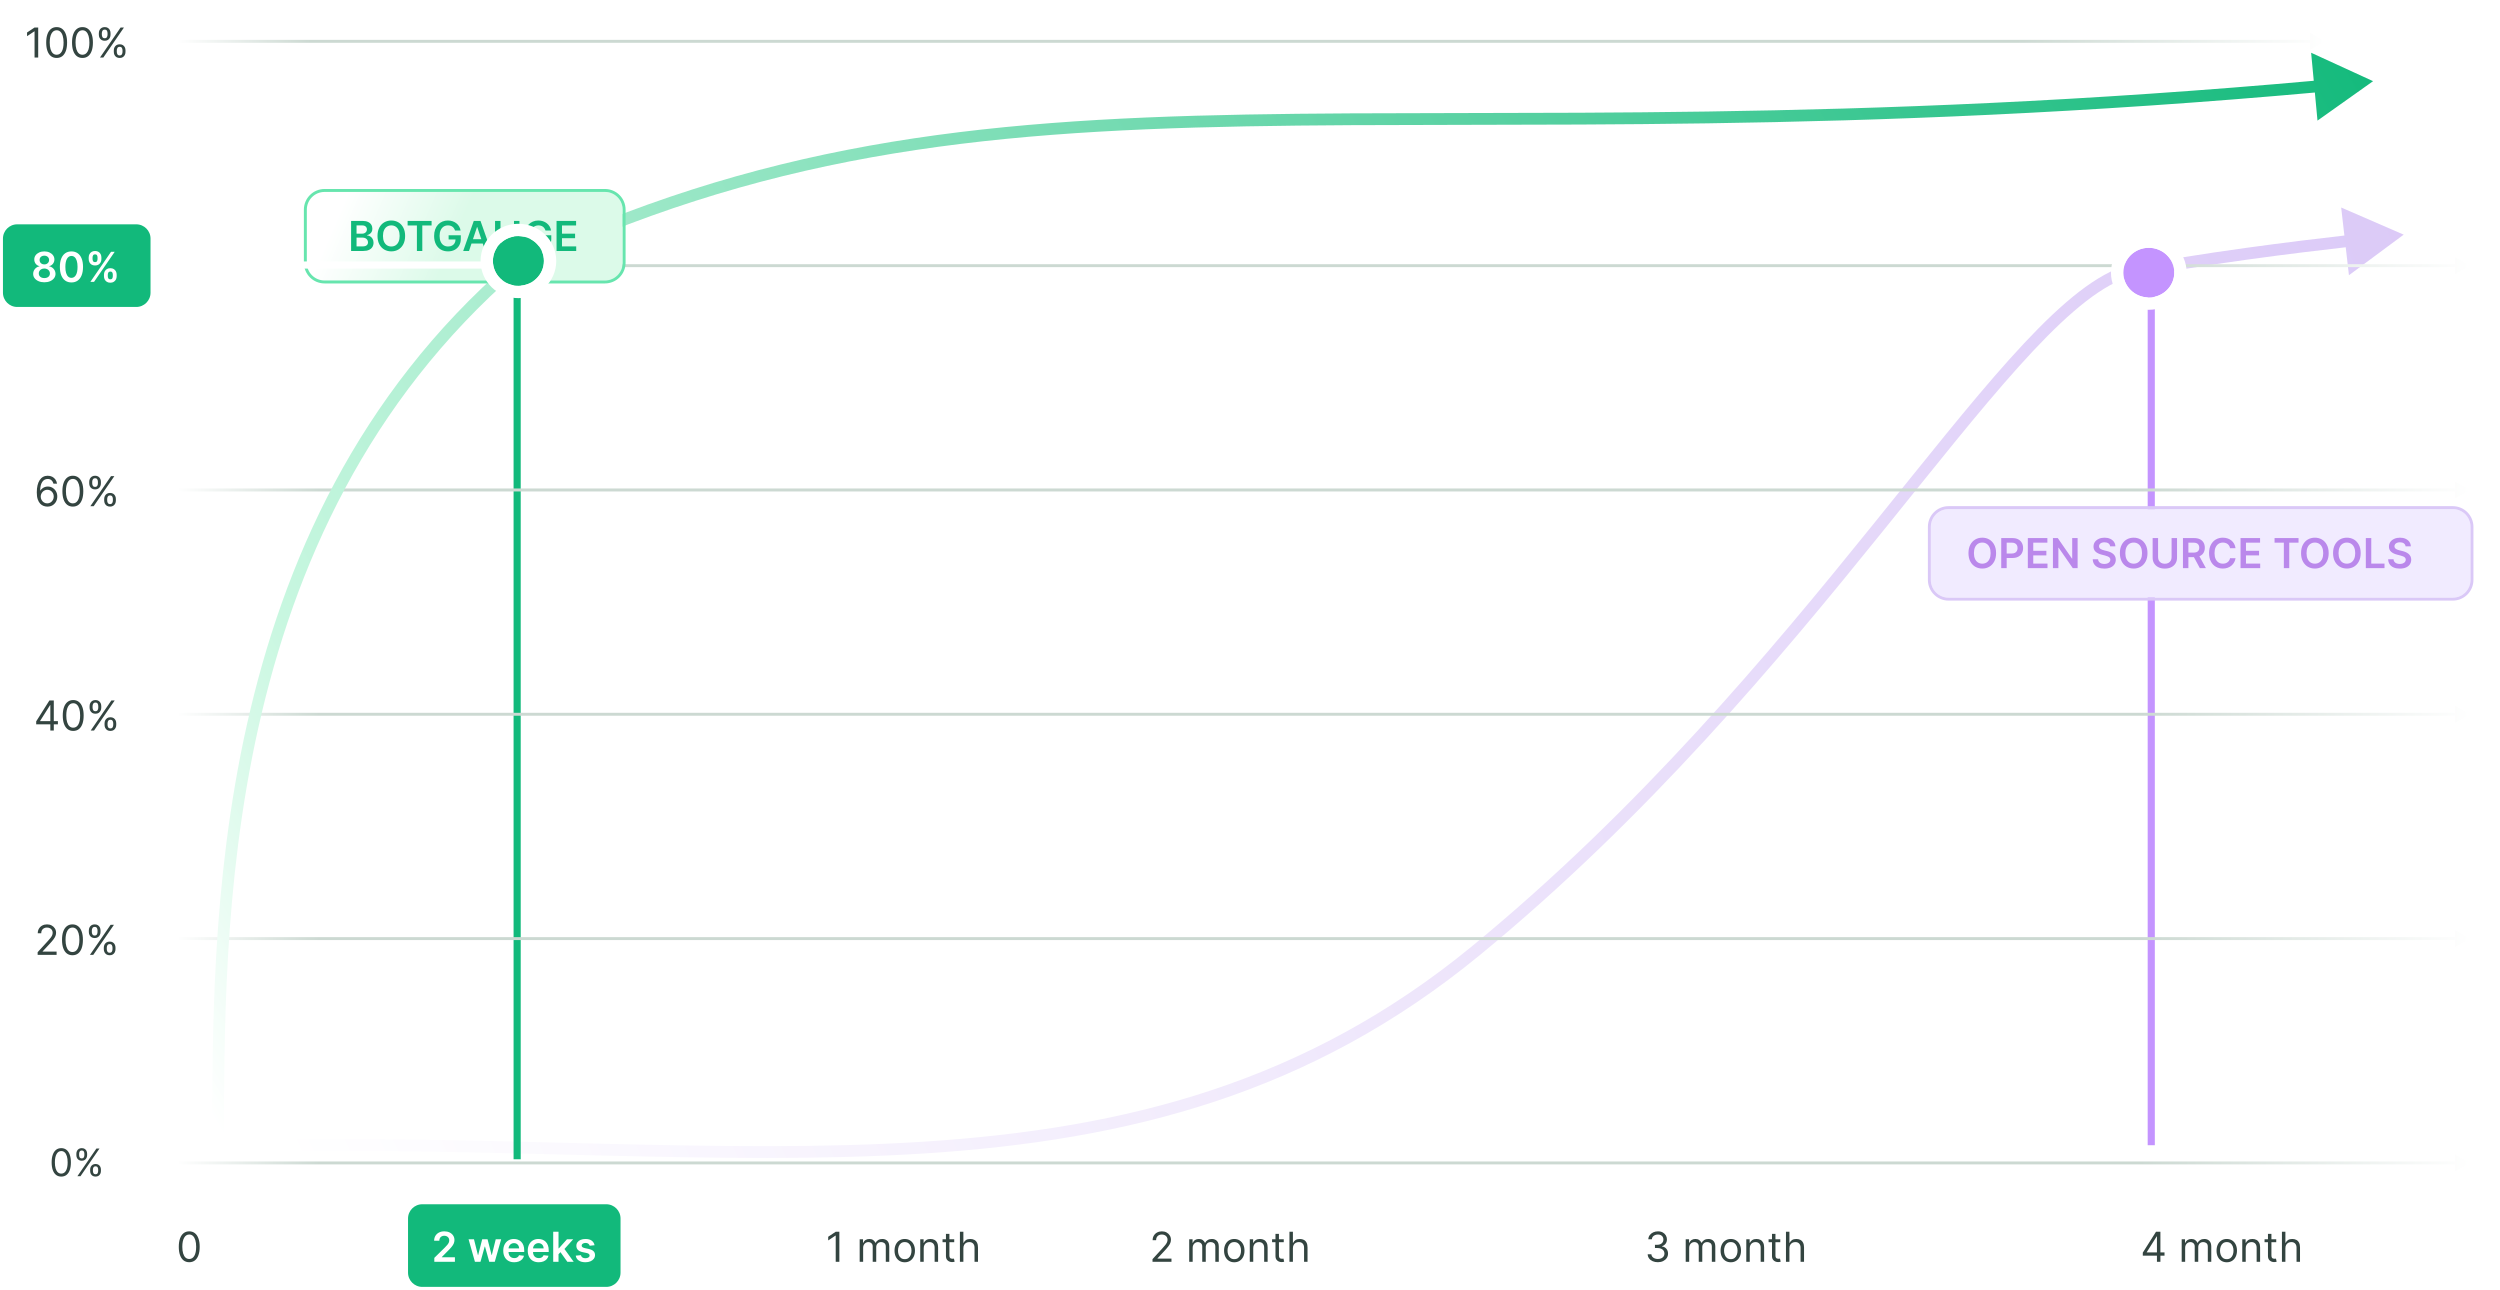 <svg width="847" height="437" viewBox="0 0 847 437" fill="none" xmlns="http://www.w3.org/2000/svg">
<path d="M717.774 93.001L717.4 91.036L717.192 91.075L716.996 91.158L717.774 93.001ZM814.373 79.5L793.188 70.307L795.819 93.251L814.373 79.5ZM80.581 388.16L80.621 390.16C124.129 389.29 164.976 390.555 203.616 391.486C242.233 392.417 278.659 393.014 313.208 390.793C382.359 386.347 444.145 370.6 501.415 323.546L500.146 322L498.876 320.455C442.473 366.797 381.602 382.388 312.951 386.801C278.6 389.01 242.338 388.418 203.713 387.487C165.11 386.557 124.158 385.289 80.541 386.161L80.581 388.16ZM500.146 322L501.415 323.546C558.421 276.709 602.618 223.677 637.667 180.267C655.214 158.535 670.422 139.273 683.832 124.335C697.297 109.337 708.691 99.007 718.552 94.843L717.774 93.001L716.996 91.158C706.223 95.707 694.305 106.683 680.856 121.663C667.354 136.703 652.048 156.089 634.555 177.755C599.526 221.14 555.544 273.896 498.876 320.455L500.146 322ZM717.774 93.001L718.148 94.965C747.369 89.407 777.506 85.731 796.715 83.538L796.489 81.551L796.262 79.564C777.033 81.759 746.775 85.449 717.4 91.036L717.774 93.001Z" fill="url(#paint0_linear_6_2)"/>
<path d="M175.209 92V392.758" stroke="url(#paint1_linear_6_2)" stroke-width="2.419"/>
<path d="M728.845 89V388" stroke="url(#paint2_linear_6_2)" stroke-width="2.419"/>
<path d="M12.942 9.318V19.5H11.709V10.611H11.649L9.164 12.261V11.008L11.709 9.318H12.942ZM19.191 19.639C18.442 19.639 17.804 19.435 17.277 19.028C16.75 18.617 16.348 18.022 16.069 17.243C15.791 16.461 15.652 15.516 15.652 14.409C15.652 13.309 15.791 12.369 16.069 11.59C16.351 10.808 16.755 10.211 17.282 9.8C17.813 9.386 18.449 9.179 19.191 9.179C19.934 9.179 20.569 9.386 21.096 9.8C21.626 10.211 22.03 10.808 22.309 11.59C22.59 12.369 22.731 13.309 22.731 14.409C22.731 15.516 22.592 16.461 22.314 17.243C22.035 18.022 21.633 18.617 21.105 19.028C20.578 19.435 19.941 19.639 19.191 19.639ZM19.191 18.546C19.934 18.546 20.511 18.188 20.922 17.472C21.332 16.756 21.538 15.735 21.538 14.409C21.538 13.527 21.444 12.777 21.255 12.157C21.069 11.537 20.8 11.065 20.449 10.74C20.101 10.415 19.682 10.253 19.191 10.253C18.456 10.253 17.881 10.616 17.466 11.342C17.052 12.064 16.845 13.087 16.845 14.409C16.845 15.291 16.938 16.04 17.123 16.656C17.309 17.273 17.576 17.742 17.924 18.063C18.275 18.385 18.698 18.546 19.191 18.546ZM27.941 19.639C27.192 19.639 26.554 19.435 26.027 19.028C25.5 18.617 25.098 18.022 24.819 17.243C24.541 16.461 24.402 15.516 24.402 14.409C24.402 13.309 24.541 12.369 24.819 11.59C25.101 10.808 25.505 10.211 26.032 9.8C26.563 9.386 27.199 9.179 27.941 9.179C28.684 9.179 29.319 9.386 29.846 9.8C30.376 10.211 30.78 10.808 31.059 11.59C31.34 12.369 31.481 13.309 31.481 14.409C31.481 15.516 31.342 16.461 31.064 17.243C30.785 18.022 30.383 18.617 29.855 19.028C29.328 19.435 28.691 19.639 27.941 19.639ZM27.941 18.546C28.684 18.546 29.261 18.188 29.672 17.472C30.082 16.756 30.288 15.735 30.288 14.409C30.288 13.527 30.194 12.777 30.005 12.157C29.819 11.537 29.55 11.065 29.199 10.74C28.851 10.415 28.432 10.253 27.941 10.253C27.206 10.253 26.631 10.616 26.216 11.342C25.802 12.064 25.595 13.087 25.595 14.409C25.595 15.291 25.688 16.04 25.873 16.656C26.059 17.273 26.326 17.742 26.674 18.063C27.025 18.385 27.448 18.546 27.941 18.546ZM38.561 17.591V17.054C38.561 16.683 38.637 16.343 38.789 16.035C38.945 15.723 39.171 15.475 39.466 15.289C39.764 15.1 40.125 15.006 40.549 15.006C40.98 15.006 41.342 15.1 41.633 15.289C41.925 15.475 42.145 15.723 42.294 16.035C42.444 16.343 42.518 16.683 42.518 17.054V17.591C42.518 17.962 42.442 18.303 42.289 18.615C42.14 18.923 41.918 19.172 41.623 19.361C41.332 19.546 40.974 19.639 40.549 19.639C40.118 19.639 39.756 19.546 39.461 19.361C39.166 19.172 38.942 18.923 38.789 18.615C38.637 18.303 38.561 17.962 38.561 17.591ZM39.575 17.054V17.591C39.575 17.899 39.648 18.176 39.794 18.421C39.94 18.663 40.191 18.784 40.549 18.784C40.897 18.784 41.143 18.663 41.285 18.421C41.431 18.176 41.504 17.899 41.504 17.591V17.054C41.504 16.746 41.434 16.471 41.295 16.229C41.156 15.983 40.907 15.861 40.549 15.861C40.201 15.861 39.951 15.983 39.799 16.229C39.65 16.471 39.575 16.746 39.575 17.054ZM33.49 11.764V11.227C33.49 10.856 33.566 10.516 33.718 10.208C33.874 9.897 34.1 9.648 34.395 9.462C34.693 9.273 35.054 9.179 35.478 9.179C35.909 9.179 36.27 9.273 36.562 9.462C36.854 9.648 37.074 9.897 37.223 10.208C37.373 10.516 37.447 10.856 37.447 11.227V11.764C37.447 12.135 37.371 12.477 37.218 12.788C37.069 13.097 36.847 13.345 36.552 13.534C36.261 13.72 35.903 13.812 35.478 13.812C35.047 13.812 34.684 13.72 34.39 13.534C34.095 13.345 33.871 13.097 33.718 12.788C33.566 12.477 33.49 12.135 33.49 11.764ZM34.504 11.227V11.764C34.504 12.072 34.577 12.349 34.723 12.595C34.868 12.836 35.12 12.957 35.478 12.957C35.826 12.957 36.072 12.836 36.214 12.595C36.36 12.349 36.433 12.072 36.433 11.764V11.227C36.433 10.919 36.363 10.644 36.224 10.402C36.085 10.157 35.836 10.034 35.478 10.034C35.13 10.034 34.88 10.157 34.728 10.402C34.578 10.644 34.504 10.919 34.504 11.227ZM33.867 19.5L40.867 9.318H42.001L35.001 19.5H33.867Z" fill="#334440"/>
<path d="M787.657 14L782.657 11.113V16.887L787.657 14ZM783.157 14V13.5H60V14V14.5H783.157V14Z" fill="url(#paint3_linear_6_2)"/>
<path d="M46.162 75.597C49.057 75.597 51.403 77.943 51.403 80.838V99.162C51.403 102.057 49.057 104.403 46.162 104.403H5.838C2.943 104.403 0.597 102.057 0.597 99.162V80.838C0.597 77.943 2.943 75.597 5.838 75.597H46.162Z" fill="#12B97B"/>
<path d="M46.162 75.597C49.057 75.597 51.403 77.943 51.403 80.838V99.162C51.403 102.057 49.057 104.403 46.162 104.403H5.838C2.943 104.403 0.597 102.057 0.597 99.162V80.838C0.597 77.943 2.943 75.597 5.838 75.597H46.162Z" stroke="white" stroke-width="0.806"/>
<path d="M15.024 95.639C14.285 95.639 13.629 95.515 13.055 95.266C12.485 95.018 12.038 94.678 11.713 94.247C11.392 93.813 11.232 93.321 11.236 92.771C11.232 92.343 11.325 91.95 11.514 91.592C11.703 91.234 11.958 90.936 12.28 90.697C12.605 90.456 12.966 90.301 13.364 90.235V90.165C12.84 90.049 12.416 89.783 12.091 89.365C11.769 88.944 11.61 88.459 11.614 87.908C11.61 87.385 11.756 86.917 12.051 86.506C12.346 86.095 12.751 85.772 13.264 85.537C13.778 85.298 14.365 85.179 15.024 85.179C15.677 85.179 16.259 85.298 16.769 85.537C17.283 85.772 17.687 86.095 17.982 86.506C18.28 86.917 18.43 87.385 18.43 87.908C18.43 88.459 18.266 88.944 17.938 89.365C17.613 89.783 17.193 90.049 16.68 90.165V90.235C17.077 90.301 17.435 90.456 17.754 90.697C18.075 90.936 18.33 91.234 18.519 91.592C18.711 91.95 18.808 92.343 18.808 92.771C18.808 93.321 18.645 93.813 18.32 94.247C17.995 94.678 17.548 95.018 16.978 95.266C16.411 95.515 15.76 95.639 15.024 95.639ZM15.024 94.217C15.405 94.217 15.737 94.153 16.018 94.023C16.3 93.891 16.519 93.705 16.675 93.467C16.831 93.228 16.91 92.953 16.913 92.641C16.91 92.317 16.826 92.03 16.66 91.781C16.497 91.529 16.274 91.332 15.989 91.19C15.707 91.047 15.385 90.976 15.024 90.976C14.66 90.976 14.335 91.047 14.05 91.19C13.765 91.332 13.539 91.529 13.374 91.781C13.211 92.03 13.132 92.317 13.135 92.641C13.132 92.953 13.208 93.228 13.364 93.467C13.519 93.702 13.738 93.886 14.02 94.019C14.305 94.151 14.64 94.217 15.024 94.217ZM15.024 89.579C15.336 89.579 15.611 89.516 15.849 89.39C16.091 89.264 16.282 89.088 16.421 88.863C16.56 88.638 16.632 88.377 16.635 88.082C16.632 87.791 16.562 87.535 16.426 87.317C16.29 87.095 16.101 86.924 15.859 86.805C15.617 86.682 15.339 86.621 15.024 86.621C14.703 86.621 14.419 86.682 14.174 86.805C13.932 86.924 13.743 87.095 13.607 87.317C13.475 87.535 13.41 87.791 13.413 88.082C13.41 88.377 13.476 88.638 13.612 88.863C13.751 89.085 13.942 89.261 14.184 89.39C14.429 89.516 14.709 89.579 15.024 89.579ZM24.205 95.694C23.387 95.694 22.684 95.487 22.098 95.072C21.514 94.655 21.065 94.053 20.75 93.268C20.439 92.479 20.283 91.529 20.283 90.419C20.286 89.309 20.444 88.364 20.755 87.585C21.07 86.803 21.519 86.206 22.102 85.796C22.689 85.385 23.39 85.179 24.205 85.179C25.021 85.179 25.722 85.385 26.308 85.796C26.895 86.206 27.344 86.803 27.656 87.585C27.971 88.367 28.128 89.312 28.128 90.419C28.128 91.533 27.971 92.484 27.656 93.273C27.344 94.058 26.895 94.658 26.308 95.072C25.725 95.487 25.024 95.694 24.205 95.694ZM24.205 94.138C24.842 94.138 25.344 93.825 25.712 93.198C26.083 92.568 26.269 91.642 26.269 90.419C26.269 89.61 26.184 88.931 26.015 88.381C25.846 87.831 25.607 87.416 25.299 87.138C24.991 86.856 24.626 86.715 24.205 86.715C23.572 86.715 23.072 87.03 22.704 87.66C22.336 88.286 22.151 89.206 22.147 90.419C22.144 91.231 22.225 91.914 22.391 92.467C22.56 93.021 22.799 93.438 23.107 93.72C23.415 93.999 23.781 94.138 24.205 94.138ZM35.224 93.591V93.054C35.224 92.66 35.307 92.297 35.472 91.965C35.641 91.634 35.887 91.367 36.208 91.165C36.53 90.963 36.919 90.862 37.376 90.862C37.847 90.862 38.242 90.963 38.56 91.165C38.878 91.364 39.118 91.629 39.281 91.96C39.446 92.292 39.529 92.656 39.529 93.054V93.591C39.529 93.985 39.446 94.348 39.281 94.68C39.115 95.011 38.871 95.278 38.55 95.48C38.231 95.682 37.84 95.783 37.376 95.783C36.912 95.783 36.52 95.682 36.198 95.48C35.877 95.278 35.633 95.011 35.467 94.68C35.305 94.348 35.224 93.985 35.224 93.591ZM36.521 93.054V93.591C36.521 93.853 36.584 94.093 36.71 94.312C36.836 94.531 37.058 94.64 37.376 94.64C37.698 94.64 37.918 94.532 38.038 94.317C38.16 94.098 38.222 93.856 38.222 93.591V93.054C38.222 92.789 38.164 92.547 38.048 92.328C37.932 92.106 37.708 91.995 37.376 91.995C37.065 91.995 36.844 92.106 36.715 92.328C36.586 92.547 36.521 92.789 36.521 93.054ZM30.048 87.764V87.227C30.048 86.829 30.133 86.465 30.302 86.133C30.471 85.802 30.716 85.537 31.038 85.338C31.359 85.136 31.749 85.035 32.206 85.035C32.673 85.035 33.066 85.136 33.384 85.338C33.706 85.537 33.948 85.802 34.11 86.133C34.273 86.465 34.354 86.829 34.354 87.227V87.764C34.354 88.162 34.271 88.526 34.105 88.858C33.943 89.186 33.701 89.45 33.379 89.648C33.058 89.847 32.667 89.947 32.206 89.947C31.739 89.947 31.344 89.847 31.023 89.648C30.704 89.45 30.463 89.184 30.297 88.853C30.131 88.522 30.048 88.159 30.048 87.764ZM31.356 87.227V87.764C31.356 88.029 31.417 88.271 31.54 88.49C31.666 88.706 31.888 88.813 32.206 88.813C32.524 88.813 32.743 88.706 32.862 88.49C32.985 88.271 33.046 88.029 33.046 87.764V87.227C33.046 86.962 32.988 86.72 32.872 86.501C32.756 86.279 32.534 86.168 32.206 86.168C31.891 86.168 31.671 86.279 31.545 86.501C31.419 86.724 31.356 86.965 31.356 87.227ZM30.615 95.5L37.615 85.318H38.858L31.858 95.5H30.615Z" fill="white"/>
<path d="M836.739 90L831.739 87.113V92.887L836.739 90ZM832.239 90V89.5H60V90V90.5H832.239V90Z" fill="url(#paint4_linear_6_2)"/>
<path d="M16.004 171.639C15.586 171.633 15.169 171.553 14.751 171.401C14.334 171.248 13.952 170.991 13.608 170.63C13.263 170.265 12.986 169.773 12.777 169.153C12.569 168.53 12.464 167.748 12.464 166.807C12.464 165.905 12.549 165.107 12.718 164.411C12.887 163.711 13.132 163.123 13.454 162.646C13.775 162.165 14.163 161.8 14.617 161.552C15.074 161.303 15.59 161.179 16.163 161.179C16.733 161.179 17.24 161.293 17.684 161.522C18.132 161.747 18.496 162.062 18.778 162.467C19.06 162.871 19.242 163.337 19.325 163.864H18.112C17.999 163.406 17.78 163.027 17.456 162.725C17.131 162.424 16.7 162.273 16.163 162.273C15.374 162.273 14.753 162.616 14.299 163.302C13.848 163.988 13.621 164.951 13.618 166.19H13.697C13.883 165.909 14.103 165.668 14.358 165.469C14.617 165.267 14.902 165.112 15.213 165.002C15.525 164.893 15.855 164.838 16.203 164.838C16.786 164.838 17.32 164.984 17.804 165.276C18.288 165.564 18.675 165.963 18.967 166.474C19.259 166.981 19.405 167.562 19.405 168.219C19.405 168.848 19.264 169.425 18.982 169.949C18.7 170.469 18.304 170.884 17.794 171.192C17.287 171.497 16.69 171.646 16.004 171.639ZM16.004 170.545C16.422 170.545 16.796 170.441 17.128 170.232C17.462 170.023 17.726 169.743 17.918 169.392C18.114 169.041 18.211 168.65 18.211 168.219C18.211 167.798 18.117 167.415 17.928 167.07C17.742 166.722 17.485 166.446 17.157 166.24C16.833 166.035 16.461 165.932 16.044 165.932C15.729 165.932 15.436 165.995 15.164 166.121C14.892 166.243 14.653 166.412 14.448 166.628C14.246 166.843 14.087 167.09 13.971 167.369C13.855 167.644 13.797 167.934 13.797 168.239C13.797 168.643 13.891 169.021 14.08 169.372C14.272 169.723 14.534 170.007 14.866 170.222C15.2 170.438 15.58 170.545 16.004 170.545ZM24.681 171.639C23.932 171.639 23.294 171.435 22.767 171.028C22.24 170.617 21.837 170.022 21.558 169.243C21.28 168.461 21.141 167.516 21.141 166.409C21.141 165.309 21.28 164.369 21.558 163.59C21.84 162.808 22.245 162.211 22.772 161.8C23.302 161.386 23.938 161.179 24.681 161.179C25.423 161.179 26.058 161.386 26.585 161.8C27.115 162.211 27.519 162.808 27.798 163.59C28.08 164.369 28.22 165.309 28.22 166.409C28.22 167.516 28.081 168.461 27.803 169.243C27.524 170.022 27.122 170.617 26.595 171.028C26.068 171.435 25.43 171.639 24.681 171.639ZM24.681 170.545C25.423 170.545 26 170.187 26.411 169.472C26.822 168.756 27.027 167.735 27.027 166.409C27.027 165.527 26.933 164.777 26.744 164.157C26.558 163.537 26.29 163.065 25.939 162.74C25.59 162.415 25.171 162.253 24.681 162.253C23.945 162.253 23.37 162.616 22.956 163.342C22.541 164.064 22.334 165.087 22.334 166.409C22.334 167.291 22.427 168.04 22.613 168.656C22.798 169.273 23.065 169.742 23.413 170.063C23.764 170.385 24.187 170.545 24.681 170.545ZM35.3 169.591V169.054C35.3 168.683 35.376 168.343 35.529 168.035C35.684 167.723 35.91 167.475 36.205 167.289C36.503 167.1 36.864 167.006 37.289 167.006C37.719 167.006 38.081 167.1 38.372 167.289C38.664 167.475 38.885 167.723 39.034 168.035C39.183 168.343 39.257 168.683 39.257 169.054V169.591C39.257 169.962 39.181 170.304 39.029 170.615C38.88 170.923 38.657 171.172 38.362 171.361C38.071 171.546 37.713 171.639 37.289 171.639C36.858 171.639 36.495 171.546 36.2 171.361C35.905 171.172 35.681 170.923 35.529 170.615C35.376 170.304 35.3 169.962 35.3 169.591ZM36.314 169.054V169.591C36.314 169.899 36.387 170.176 36.533 170.421C36.679 170.663 36.931 170.784 37.289 170.784C37.637 170.784 37.882 170.663 38.024 170.421C38.17 170.176 38.243 169.899 38.243 169.591V169.054C38.243 168.746 38.174 168.471 38.034 168.229C37.895 167.983 37.647 167.861 37.289 167.861C36.941 167.861 36.69 167.983 36.538 168.229C36.389 168.471 36.314 168.746 36.314 169.054ZM30.229 163.764V163.227C30.229 162.856 30.305 162.516 30.458 162.208C30.613 161.897 30.839 161.648 31.134 161.462C31.432 161.273 31.793 161.179 32.218 161.179C32.648 161.179 33.01 161.273 33.301 161.462C33.593 161.648 33.813 161.897 33.963 162.208C34.112 162.516 34.186 162.856 34.186 163.227V163.764C34.186 164.135 34.11 164.477 33.958 164.788C33.809 165.097 33.586 165.345 33.291 165.534C33 165.72 32.642 165.812 32.218 165.812C31.787 165.812 31.424 165.72 31.129 165.534C30.834 165.345 30.61 165.097 30.458 164.788C30.305 164.477 30.229 164.135 30.229 163.764ZM31.243 163.227V163.764C31.243 164.072 31.316 164.349 31.462 164.594C31.608 164.836 31.86 164.957 32.218 164.957C32.566 164.957 32.811 164.836 32.953 164.594C33.099 164.349 33.172 164.072 33.172 163.764V163.227C33.172 162.919 33.102 162.644 32.963 162.402C32.824 162.157 32.576 162.034 32.218 162.034C31.87 162.034 31.619 162.157 31.467 162.402C31.318 162.644 31.243 162.919 31.243 163.227ZM30.607 171.5L37.607 161.318H38.74L31.74 171.5H30.607Z" fill="#334440"/>
<path d="M836.739 166L831.739 163.113V168.887L836.739 166ZM832.239 166V165.5H60V166V166.5H832.239V166Z" fill="url(#paint5_linear_6_2)"/>
<path d="M12.262 245.412V244.398L16.736 237.318H17.472V238.889H16.975L13.594 244.239V244.318H19.62V245.412H12.262ZM17.054 247.5V245.104V244.631V237.318H18.227V247.5H17.054ZM24.804 247.639C24.055 247.639 23.417 247.435 22.89 247.028C22.363 246.617 21.96 246.022 21.682 245.243C21.403 244.461 21.264 243.516 21.264 242.409C21.264 241.309 21.403 240.369 21.682 239.59C21.963 238.808 22.368 238.211 22.895 237.8C23.425 237.386 24.061 237.179 24.804 237.179C25.546 237.179 26.181 237.386 26.708 237.8C27.238 238.211 27.642 238.808 27.921 239.59C28.203 240.369 28.343 241.309 28.343 242.409C28.343 243.516 28.204 244.461 27.926 245.243C27.648 246.022 27.245 246.617 26.718 247.028C26.191 247.435 25.553 247.639 24.804 247.639ZM24.804 246.545C25.546 246.545 26.123 246.187 26.534 245.472C26.945 244.756 27.15 243.735 27.15 242.409C27.15 241.527 27.056 240.777 26.867 240.157C26.681 239.537 26.413 239.065 26.061 238.74C25.713 238.415 25.294 238.253 24.804 238.253C24.068 238.253 23.493 238.616 23.079 239.342C22.664 240.064 22.457 241.087 22.457 242.409C22.457 243.291 22.55 244.04 22.735 244.656C22.921 245.273 23.188 245.742 23.536 246.063C23.887 246.385 24.31 246.545 24.804 246.545ZM35.423 245.591V245.054C35.423 244.683 35.499 244.343 35.652 244.035C35.807 243.723 36.033 243.475 36.328 243.289C36.626 243.1 36.987 243.006 37.412 243.006C37.843 243.006 38.204 243.1 38.495 243.289C38.787 243.475 39.008 243.723 39.157 244.035C39.306 244.343 39.38 244.683 39.38 245.054V245.591C39.38 245.962 39.304 246.304 39.152 246.615C39.003 246.923 38.781 247.172 38.486 247.361C38.194 247.546 37.836 247.639 37.412 247.639C36.981 247.639 36.618 247.546 36.323 247.361C36.028 247.172 35.804 246.923 35.652 246.615C35.499 246.304 35.423 245.962 35.423 245.591ZM36.437 245.054V245.591C36.437 245.899 36.51 246.176 36.656 246.421C36.802 246.663 37.054 246.784 37.412 246.784C37.76 246.784 38.005 246.663 38.148 246.421C38.293 246.176 38.366 245.899 38.366 245.591V245.054C38.366 244.746 38.297 244.471 38.157 244.229C38.018 243.983 37.77 243.861 37.412 243.861C37.064 243.861 36.813 243.983 36.661 244.229C36.512 244.471 36.437 244.746 36.437 245.054ZM30.352 239.764V239.227C30.352 238.856 30.428 238.516 30.581 238.208C30.736 237.897 30.962 237.648 31.257 237.462C31.555 237.273 31.916 237.179 32.341 237.179C32.772 237.179 33.133 237.273 33.424 237.462C33.716 237.648 33.937 237.897 34.086 238.208C34.235 238.516 34.309 238.856 34.309 239.227V239.764C34.309 240.135 34.233 240.477 34.081 240.788C33.932 241.097 33.709 241.345 33.414 241.534C33.123 241.72 32.765 241.812 32.341 241.812C31.91 241.812 31.547 241.72 31.252 241.534C30.957 241.345 30.733 241.097 30.581 240.788C30.428 240.477 30.352 240.135 30.352 239.764ZM31.366 239.227V239.764C31.366 240.072 31.439 240.349 31.585 240.594C31.731 240.836 31.983 240.957 32.341 240.957C32.689 240.957 32.934 240.836 33.076 240.594C33.222 240.349 33.295 240.072 33.295 239.764V239.227C33.295 238.919 33.226 238.644 33.086 238.402C32.947 238.157 32.699 238.034 32.341 238.034C31.993 238.034 31.742 238.157 31.59 238.402C31.441 238.644 31.366 238.919 31.366 239.227ZM30.73 247.5L37.73 237.318H38.863L31.863 247.5H30.73Z" fill="#334440"/>
<path d="M836.739 242L831.739 239.113V244.887L836.739 242ZM832.239 242V241.5H60V242V242.5H832.239V242Z" fill="url(#paint6_linear_6_2)"/>
<path d="M12.753 323.5V322.605L16.114 318.926C16.508 318.495 16.833 318.121 17.088 317.803C17.344 317.481 17.533 317.179 17.655 316.898C17.781 316.613 17.844 316.314 17.844 316.003C17.844 315.645 17.758 315.335 17.586 315.073C17.416 314.811 17.184 314.609 16.89 314.467C16.595 314.324 16.263 314.253 15.895 314.253C15.504 314.253 15.163 314.334 14.871 314.496C14.583 314.656 14.359 314.879 14.2 315.168C14.044 315.456 13.966 315.794 13.966 316.182H12.793C12.793 315.585 12.931 315.062 13.206 314.611C13.481 314.16 13.855 313.809 14.329 313.557C14.806 313.305 15.342 313.179 15.935 313.179C16.532 313.179 17.06 313.305 17.521 313.557C17.982 313.809 18.343 314.148 18.605 314.576C18.867 315.004 18.997 315.479 18.997 316.003C18.997 316.377 18.93 316.744 18.794 317.102C18.661 317.456 18.429 317.852 18.098 318.29C17.77 318.724 17.314 319.254 16.73 319.881L14.444 322.327V322.406H19.177V323.5H12.753ZM24.551 323.639C23.802 323.639 23.164 323.435 22.637 323.028C22.11 322.617 21.707 322.022 21.429 321.243C21.15 320.461 21.011 319.516 21.011 318.409C21.011 317.309 21.15 316.369 21.429 315.59C21.71 314.808 22.115 314.211 22.642 313.8C23.172 313.386 23.808 313.179 24.551 313.179C25.293 313.179 25.928 313.386 26.455 313.8C26.985 314.211 27.39 314.808 27.668 315.59C27.95 316.369 28.091 317.309 28.091 318.409C28.091 319.516 27.951 320.461 27.673 321.243C27.395 322.022 26.992 322.617 26.465 323.028C25.938 323.435 25.3 323.639 24.551 323.639ZM24.551 322.545C25.293 322.545 25.87 322.187 26.281 321.472C26.692 320.756 26.897 319.735 26.897 318.409C26.897 317.527 26.803 316.777 26.614 316.157C26.428 315.537 26.16 315.065 25.809 314.74C25.461 314.415 25.041 314.253 24.551 314.253C23.815 314.253 23.24 314.616 22.826 315.342C22.411 316.064 22.204 317.087 22.204 318.409C22.204 319.291 22.297 320.04 22.483 320.656C22.668 321.273 22.935 321.742 23.283 322.063C23.634 322.385 24.057 322.545 24.551 322.545ZM35.17 321.591V321.054C35.17 320.683 35.246 320.343 35.399 320.035C35.555 319.723 35.78 319.475 36.075 319.289C36.373 319.1 36.734 319.006 37.159 319.006C37.59 319.006 37.951 319.1 38.242 319.289C38.534 319.475 38.755 319.723 38.904 320.035C39.053 320.343 39.127 320.683 39.127 321.054V321.591C39.127 321.962 39.051 322.304 38.899 322.615C38.75 322.923 38.528 323.172 38.233 323.361C37.941 323.546 37.583 323.639 37.159 323.639C36.728 323.639 36.365 323.546 36.07 323.361C35.775 323.172 35.551 322.923 35.399 322.615C35.246 322.304 35.17 321.962 35.17 321.591ZM36.184 321.054V321.591C36.184 321.899 36.257 322.176 36.403 322.421C36.549 322.663 36.801 322.784 37.159 322.784C37.507 322.784 37.752 322.663 37.895 322.421C38.04 322.176 38.113 321.899 38.113 321.591V321.054C38.113 320.746 38.044 320.471 37.904 320.229C37.765 319.983 37.517 319.861 37.159 319.861C36.811 319.861 36.56 319.983 36.408 320.229C36.259 320.471 36.184 320.746 36.184 321.054ZM30.099 315.764V315.227C30.099 314.856 30.175 314.516 30.328 314.208C30.483 313.897 30.709 313.648 31.004 313.462C31.302 313.273 31.663 313.179 32.088 313.179C32.519 313.179 32.88 313.273 33.172 313.462C33.463 313.648 33.684 313.897 33.833 314.208C33.982 314.516 34.056 314.856 34.056 315.227V315.764C34.056 316.135 33.98 316.477 33.828 316.788C33.679 317.097 33.457 317.345 33.162 317.534C32.87 317.72 32.512 317.812 32.088 317.812C31.657 317.812 31.294 317.72 30.999 317.534C30.704 317.345 30.48 317.097 30.328 316.788C30.175 316.477 30.099 316.135 30.099 315.764ZM31.113 315.227V315.764C31.113 316.072 31.186 316.349 31.332 316.594C31.478 316.836 31.73 316.957 32.088 316.957C32.436 316.957 32.681 316.836 32.824 316.594C32.969 316.349 33.042 316.072 33.042 315.764V315.227C33.042 314.919 32.973 314.644 32.834 314.402C32.694 314.157 32.446 314.034 32.088 314.034C31.74 314.034 31.489 314.157 31.337 314.402C31.188 314.644 31.113 314.919 31.113 315.227ZM30.477 323.5L37.477 313.318H38.61L31.61 323.5H30.477Z" fill="#334440"/>
<path d="M836.739 318L831.739 315.113V320.887L836.739 318ZM832.239 318V317.5H60V318V318.5H832.239V318Z" fill="url(#paint7_linear_6_2)"/>
<path d="M20.759 398.628C20.069 398.628 19.481 398.44 18.995 398.065C18.509 397.686 18.138 397.138 17.882 396.42C17.625 395.699 17.497 394.829 17.497 393.809C17.497 392.795 17.625 391.929 17.882 391.211C18.141 390.49 18.514 389.94 19 389.562C19.488 389.18 20.075 388.989 20.759 388.989C21.443 388.989 22.028 389.18 22.514 389.562C23.002 389.94 23.375 390.49 23.631 391.211C23.891 391.929 24.021 392.795 24.021 393.809C24.021 394.829 23.893 395.699 23.636 396.42C23.38 397.138 23.008 397.686 22.523 398.065C22.037 398.44 21.449 398.628 20.759 398.628ZM20.759 397.62C21.443 397.62 21.974 397.291 22.353 396.631C22.732 395.971 22.921 395.03 22.921 393.809C22.921 392.996 22.834 392.304 22.66 391.733C22.489 391.162 22.242 390.727 21.918 390.428C21.597 390.128 21.211 389.979 20.759 389.979C20.081 389.979 19.551 390.313 19.169 390.982C18.787 391.648 18.596 392.59 18.596 393.809C18.596 394.621 18.682 395.311 18.853 395.879C19.024 396.448 19.27 396.88 19.591 397.176C19.914 397.472 20.304 397.62 20.759 397.62ZM30.545 396.741V396.246C30.545 395.904 30.615 395.591 30.756 395.307C30.899 395.02 31.107 394.791 31.378 394.62C31.653 394.445 31.986 394.358 32.377 394.358C32.774 394.358 33.107 394.445 33.376 394.62C33.645 394.791 33.848 395.02 33.985 395.307C34.123 395.591 34.191 395.904 34.191 396.246V396.741C34.191 397.083 34.121 397.397 33.981 397.685C33.843 397.969 33.639 398.198 33.367 398.372C33.098 398.543 32.768 398.628 32.377 398.628C31.98 398.628 31.646 398.543 31.374 398.372C31.102 398.198 30.896 397.969 30.756 397.685C30.615 397.397 30.545 397.083 30.545 396.741ZM31.479 396.246V396.741C31.479 397.025 31.547 397.28 31.681 397.506C31.815 397.729 32.047 397.84 32.377 397.84C32.698 397.84 32.924 397.729 33.055 397.506C33.19 397.28 33.257 397.025 33.257 396.741V396.246C33.257 395.962 33.193 395.708 33.065 395.485C32.936 395.259 32.707 395.146 32.377 395.146C32.057 395.146 31.826 395.259 31.686 395.485C31.548 395.708 31.479 395.962 31.479 396.246ZM25.872 391.371V390.877C25.872 390.535 25.942 390.221 26.082 389.937C26.226 389.65 26.434 389.421 26.706 389.25C26.98 389.076 27.313 388.989 27.704 388.989C28.101 388.989 28.434 389.076 28.703 389.25C28.972 389.421 29.175 389.65 29.312 389.937C29.45 390.221 29.518 390.535 29.518 390.877V391.371C29.518 391.713 29.448 392.028 29.308 392.315C29.17 392.599 28.966 392.828 28.694 393.002C28.425 393.173 28.095 393.259 27.704 393.259C27.307 393.259 26.973 393.173 26.701 393.002C26.429 392.828 26.223 392.599 26.082 392.315C25.942 392.028 25.872 391.713 25.872 391.371ZM26.806 390.877V391.371C26.806 391.655 26.873 391.91 27.008 392.136C27.142 392.359 27.374 392.471 27.704 392.471C28.025 392.471 28.251 392.359 28.382 392.136C28.517 391.91 28.584 391.655 28.584 391.371V390.877C28.584 390.593 28.52 390.339 28.392 390.116C28.263 389.89 28.034 389.777 27.704 389.777C27.384 389.777 27.153 389.89 27.012 390.116C26.875 390.339 26.806 390.593 26.806 390.877ZM26.22 398.5L32.67 389.117H33.715L27.265 398.5H26.22Z" fill="#334440"/>
<path d="M836.739 394L831.739 391.113V396.887L836.739 394ZM832.239 394V393.5H60V394V394.5H832.239V394Z" fill="url(#paint8_linear_6_2)"/>
<path d="M64.114 427.639C63.365 427.639 62.727 427.435 62.2 427.028C61.673 426.617 61.27 426.022 60.992 425.243C60.713 424.461 60.574 423.516 60.574 422.409C60.574 421.309 60.713 420.369 60.992 419.59C61.273 418.808 61.678 418.211 62.205 417.8C62.735 417.386 63.371 417.179 64.114 417.179C64.856 417.179 65.491 417.386 66.018 417.8C66.548 418.211 66.953 418.808 67.231 419.59C67.513 420.369 67.654 421.309 67.654 422.409C67.654 423.516 67.514 424.461 67.236 425.243C66.958 426.022 66.555 426.617 66.028 427.028C65.501 427.435 64.863 427.639 64.114 427.639ZM64.114 426.545C64.856 426.545 65.433 426.187 65.844 425.472C66.255 424.756 66.46 423.735 66.46 422.409C66.46 421.527 66.366 420.777 66.177 420.157C65.992 419.537 65.723 419.065 65.372 418.74C65.024 418.415 64.605 418.253 64.114 418.253C63.378 418.253 62.803 418.616 62.389 419.342C61.974 420.064 61.767 421.087 61.767 422.409C61.767 423.291 61.86 424.04 62.046 424.656C62.231 425.273 62.498 425.742 62.846 426.063C63.197 426.385 63.62 426.545 64.114 426.545Z" fill="#334440"/>
<path d="M205.401 407.597C208.296 407.597 210.642 409.943 210.642 412.838V431.162C210.642 434.057 208.296 436.403 205.401 436.403H143.077C140.182 436.403 137.836 434.057 137.836 431.162V412.838C137.836 409.943 140.182 407.597 143.077 407.597H205.401Z" fill="#12B97B"/>
<path d="M205.401 407.597C208.296 407.597 210.642 409.943 210.642 412.838V431.162C210.642 434.057 208.296 436.403 205.401 436.403H143.077C140.182 436.403 137.836 434.057 137.836 431.162V412.838C137.836 409.943 140.182 407.597 143.077 407.597H205.401Z" stroke="white" stroke-width="0.806"/>
<path d="M147.144 427.5V426.168L150.679 422.702C151.017 422.361 151.298 422.058 151.524 421.793C151.749 421.527 151.918 421.271 152.031 421.022C152.144 420.773 152.2 420.508 152.2 420.227C152.2 419.905 152.127 419.63 151.981 419.401C151.835 419.169 151.635 418.99 151.38 418.864C151.124 418.738 150.834 418.675 150.51 418.675C150.175 418.675 149.881 418.745 149.63 418.884C149.378 419.02 149.182 419.214 149.043 419.466C148.907 419.718 148.839 420.018 148.839 420.366H147.084C147.084 419.719 147.232 419.158 147.527 418.68C147.822 418.203 148.228 417.834 148.745 417.572C149.265 417.31 149.862 417.179 150.534 417.179C151.217 417.179 151.817 417.307 152.334 417.562C152.851 417.817 153.252 418.167 153.537 418.611C153.826 419.055 153.97 419.562 153.97 420.132C153.97 420.513 153.897 420.888 153.751 421.256C153.605 421.624 153.348 422.031 152.98 422.479C152.616 422.926 152.104 423.468 151.444 424.104L149.689 425.889V425.959H154.124V427.5H147.144ZM160.908 427.5L158.75 419.864H160.584L161.927 425.233H161.996L163.369 419.864H165.183L166.555 425.203H166.63L167.952 419.864H169.792L167.629 427.5H165.755L164.323 422.339H164.219L162.787 427.5H160.908ZM174.21 427.649C173.445 427.649 172.784 427.49 172.227 427.172C171.673 426.85 171.247 426.396 170.949 425.81C170.651 425.22 170.502 424.525 170.502 423.727C170.502 422.941 170.651 422.252 170.949 421.658C171.251 421.062 171.672 420.598 172.212 420.266C172.752 419.932 173.387 419.764 174.116 419.764C174.587 419.764 175.031 419.84 175.448 419.993C175.869 420.142 176.24 420.374 176.562 420.689C176.887 421.004 177.142 421.405 177.328 421.892C177.513 422.376 177.606 422.953 177.606 423.622V424.174H171.347V422.961H175.881C175.878 422.616 175.803 422.31 175.657 422.041C175.511 421.769 175.307 421.556 175.046 421.4C174.787 421.244 174.485 421.166 174.141 421.166C173.773 421.166 173.45 421.256 173.171 421.435C172.893 421.61 172.676 421.842 172.52 422.131C172.368 422.416 172.29 422.729 172.286 423.07V424.129C172.286 424.573 172.368 424.955 172.53 425.273C172.692 425.588 172.919 425.83 173.211 425.999C173.503 426.164 173.844 426.247 174.235 426.247C174.497 426.247 174.734 426.211 174.946 426.138C175.158 426.062 175.342 425.951 175.498 425.805C175.654 425.659 175.771 425.478 175.851 425.263L177.531 425.452C177.425 425.896 177.223 426.284 176.925 426.615C176.63 426.943 176.252 427.198 175.791 427.381C175.331 427.56 174.804 427.649 174.21 427.649ZM182.509 427.649C181.744 427.649 181.082 427.49 180.526 427.172C179.972 426.85 179.546 426.396 179.248 425.81C178.95 425.22 178.8 424.525 178.8 423.727C178.8 422.941 178.95 422.252 179.248 421.658C179.549 421.062 179.97 420.598 180.511 420.266C181.051 419.932 181.686 419.764 182.415 419.764C182.885 419.764 183.33 419.84 183.747 419.993C184.168 420.142 184.539 420.374 184.861 420.689C185.186 421.004 185.441 421.405 185.626 421.892C185.812 422.376 185.905 422.953 185.905 423.622V424.174H179.646V422.961H184.18C184.176 422.616 184.102 422.31 183.956 422.041C183.81 421.769 183.606 421.556 183.344 421.4C183.086 421.244 182.784 421.166 182.44 421.166C182.072 421.166 181.749 421.256 181.47 421.435C181.192 421.61 180.975 421.842 180.819 422.131C180.666 422.416 180.589 422.729 180.585 423.07V424.129C180.585 424.573 180.666 424.955 180.829 425.273C180.991 425.588 181.218 425.83 181.51 425.999C181.802 426.164 182.143 426.247 182.534 426.247C182.796 426.247 183.033 426.211 183.245 426.138C183.457 426.062 183.641 425.951 183.797 425.805C183.953 425.659 184.07 425.478 184.15 425.263L185.83 425.452C185.724 425.896 185.522 426.284 185.224 426.615C184.929 426.943 184.551 427.198 184.09 427.381C183.629 427.56 183.102 427.649 182.509 427.649ZM189.068 425.104L189.063 422.931H189.351L192.096 419.864H194.199L190.823 423.622H190.45L189.068 425.104ZM187.427 427.5V417.318H189.227V427.5H187.427ZM192.22 427.5L189.734 424.025L190.947 422.757L194.373 427.5H192.22ZM201.434 421.882L199.793 422.061C199.747 421.895 199.665 421.74 199.549 421.594C199.437 421.448 199.284 421.33 199.092 421.241C198.9 421.151 198.664 421.107 198.386 421.107C198.011 421.107 197.697 421.188 197.441 421.35C197.189 421.513 197.065 421.723 197.068 421.982C197.065 422.204 197.146 422.384 197.312 422.523C197.481 422.663 197.76 422.777 198.147 422.866L199.45 423.145C200.172 423.301 200.709 423.548 201.061 423.886C201.415 424.224 201.594 424.666 201.598 425.213C201.594 425.694 201.453 426.118 201.175 426.486C200.9 426.85 200.517 427.135 200.027 427.341C199.536 427.546 198.973 427.649 198.336 427.649C197.402 427.649 196.649 427.454 196.079 427.062C195.509 426.668 195.169 426.12 195.06 425.417L196.815 425.248C196.894 425.593 197.064 425.853 197.322 426.028C197.581 426.204 197.917 426.292 198.331 426.292C198.759 426.292 199.102 426.204 199.36 426.028C199.622 425.853 199.753 425.636 199.753 425.377C199.753 425.158 199.669 424.978 199.5 424.835C199.334 424.693 199.075 424.583 198.724 424.507L197.421 424.234C196.689 424.081 196.147 423.824 195.796 423.463C195.444 423.098 195.27 422.638 195.274 422.081C195.27 421.61 195.398 421.203 195.657 420.858C195.918 420.51 196.281 420.241 196.745 420.053C197.213 419.86 197.751 419.764 198.361 419.764C199.256 419.764 199.96 419.955 200.474 420.336C200.991 420.717 201.311 421.232 201.434 421.882Z" fill="white"/>
<path d="M284.373 417.318V427.5H283.14V418.611H283.08L280.594 420.261V419.009L283.14 417.318H284.373ZM291.258 427.5V419.864H292.392V421.057H292.491C292.65 420.649 292.907 420.333 293.262 420.107C293.616 419.879 294.042 419.764 294.539 419.764C295.043 419.764 295.462 419.879 295.797 420.107C296.135 420.333 296.399 420.649 296.588 421.057H296.667C296.863 420.662 297.156 420.349 297.547 420.117C297.938 419.882 298.407 419.764 298.954 419.764C299.637 419.764 300.195 419.978 300.63 420.406C301.064 420.83 301.281 421.491 301.281 422.389V427.5H300.108V422.389C300.108 421.826 299.954 421.423 299.645 421.181C299.337 420.939 298.974 420.818 298.556 420.818C298.02 420.818 297.604 420.981 297.309 421.305C297.014 421.627 296.866 422.035 296.866 422.528V427.5H295.673V422.27C295.673 421.836 295.532 421.486 295.25 421.221C294.969 420.952 294.606 420.818 294.162 420.818C293.857 420.818 293.572 420.899 293.306 421.062C293.045 421.224 292.833 421.45 292.67 421.738C292.511 422.023 292.431 422.353 292.431 422.727V427.5H291.258ZM306.528 427.659C305.839 427.659 305.234 427.495 304.714 427.167C304.197 426.839 303.792 426.38 303.501 425.79C303.212 425.2 303.068 424.51 303.068 423.722C303.068 422.926 303.212 422.232 303.501 421.638C303.792 421.045 304.197 420.585 304.714 420.256C305.234 419.928 305.839 419.764 306.528 419.764C307.218 419.764 307.821 419.928 308.338 420.256C308.858 420.585 309.263 421.045 309.551 421.638C309.843 422.232 309.989 422.926 309.989 423.722C309.989 424.51 309.843 425.2 309.551 425.79C309.263 426.38 308.858 426.839 308.338 427.167C307.821 427.495 307.218 427.659 306.528 427.659ZM306.528 426.605C307.052 426.605 307.483 426.471 307.821 426.202C308.159 425.934 308.409 425.581 308.572 425.143C308.734 424.706 308.815 424.232 308.815 423.722C308.815 423.211 308.734 422.736 308.572 422.295C308.409 421.854 308.159 421.498 307.821 421.226C307.483 420.954 307.052 420.818 306.528 420.818C306.005 420.818 305.574 420.954 305.236 421.226C304.898 421.498 304.648 421.854 304.485 422.295C304.323 422.736 304.241 423.211 304.241 423.722C304.241 424.232 304.323 424.706 304.485 425.143C304.648 425.581 304.898 425.934 305.236 426.202C305.574 426.471 306.005 426.605 306.528 426.605ZM312.953 422.906V427.5H311.78V419.864H312.913V421.057H313.013C313.192 420.669 313.463 420.357 313.828 420.122C314.193 419.884 314.663 419.764 315.24 419.764C315.757 419.764 316.209 419.87 316.597 420.082C316.985 420.291 317.287 420.609 317.502 421.037C317.717 421.461 317.825 421.998 317.825 422.648V427.5H316.652V422.727C316.652 422.127 316.496 421.66 316.185 421.325C315.873 420.987 315.445 420.818 314.902 420.818C314.527 420.818 314.193 420.899 313.898 421.062C313.606 421.224 313.376 421.461 313.207 421.773C313.037 422.084 312.953 422.462 312.953 422.906ZM323.29 419.864V420.858H319.333V419.864H323.29ZM320.486 418.034H321.659V425.312C321.659 425.644 321.708 425.893 321.804 426.058C321.903 426.221 322.029 426.33 322.181 426.386C322.337 426.439 322.501 426.466 322.674 426.466C322.803 426.466 322.909 426.459 322.992 426.446C323.075 426.429 323.141 426.416 323.191 426.406L323.429 427.46C323.35 427.49 323.239 427.52 323.096 427.55C322.954 427.583 322.773 427.599 322.554 427.599C322.223 427.599 321.898 427.528 321.58 427.386C321.265 427.243 321.003 427.026 320.794 426.734C320.589 426.443 320.486 426.075 320.486 425.631V418.034ZM326.392 422.906V427.5H325.219V417.318H326.392V421.057H326.492C326.671 420.662 326.939 420.349 327.297 420.117C327.659 419.882 328.139 419.764 328.739 419.764C329.259 419.764 329.715 419.869 330.106 420.077C330.497 420.283 330.801 420.599 331.016 421.027C331.235 421.451 331.344 421.991 331.344 422.648V427.5H330.171V422.727C330.171 422.121 330.013 421.652 329.699 421.32C329.387 420.986 328.954 420.818 328.401 420.818C328.016 420.818 327.672 420.899 327.367 421.062C327.065 421.224 326.827 421.461 326.651 421.773C326.479 422.084 326.392 422.462 326.392 422.906Z" fill="#334440"/>
<path d="M390.47 427.5V426.605L393.831 422.926C394.225 422.495 394.55 422.121 394.805 421.803C395.06 421.481 395.249 421.179 395.372 420.898C395.498 420.613 395.561 420.314 395.561 420.003C395.561 419.645 395.474 419.335 395.302 419.073C395.133 418.811 394.901 418.609 394.606 418.467C394.311 418.324 393.98 418.253 393.612 418.253C393.221 418.253 392.879 418.334 392.588 418.496C392.299 418.656 392.076 418.879 391.916 419.168C391.761 419.456 391.683 419.794 391.683 420.182H390.51C390.51 419.585 390.647 419.062 390.922 418.611C391.197 418.16 391.572 417.809 392.046 417.557C392.523 417.305 393.058 417.179 393.652 417.179C394.248 417.179 394.777 417.305 395.238 417.557C395.698 417.809 396.059 418.148 396.321 418.576C396.583 419.004 396.714 419.479 396.714 420.003C396.714 420.377 396.646 420.744 396.51 421.102C396.378 421.456 396.146 421.852 395.814 422.29C395.486 422.724 395.03 423.254 394.447 423.881L392.16 426.327V426.406H396.893V427.5H390.47ZM402.904 427.5V419.864H404.037V421.057H404.137C404.296 420.649 404.553 420.333 404.907 420.107C405.262 419.879 405.688 419.764 406.185 419.764C406.689 419.764 407.108 419.879 407.443 420.107C407.781 420.333 408.044 420.649 408.233 421.057H408.313C408.508 420.662 408.802 420.349 409.193 420.117C409.584 419.882 410.053 419.764 410.6 419.764C411.282 419.764 411.841 419.978 412.275 420.406C412.709 420.83 412.926 421.491 412.926 422.389V427.5H411.753V422.389C411.753 421.826 411.599 421.423 411.291 421.181C410.983 420.939 410.62 420.818 410.202 420.818C409.665 420.818 409.249 420.981 408.954 421.305C408.659 421.627 408.512 422.035 408.512 422.528V427.5H407.318V422.27C407.318 421.836 407.178 421.486 406.896 421.221C406.614 420.952 406.251 420.818 405.807 420.818C405.502 420.818 405.217 420.899 404.952 421.062C404.69 421.224 404.478 421.45 404.316 421.738C404.157 422.023 404.077 422.353 404.077 422.727V427.5H402.904ZM418.174 427.659C417.485 427.659 416.88 427.495 416.359 427.167C415.842 426.839 415.438 426.38 415.146 425.79C414.858 425.2 414.714 424.51 414.714 423.722C414.714 422.926 414.858 422.232 415.146 421.638C415.438 421.045 415.842 420.585 416.359 420.256C416.88 419.928 417.485 419.764 418.174 419.764C418.863 419.764 419.467 419.928 419.984 420.256C420.504 420.585 420.908 421.045 421.197 421.638C421.488 422.232 421.634 422.926 421.634 423.722C421.634 424.51 421.488 425.2 421.197 425.79C420.908 426.38 420.504 426.839 419.984 427.167C419.467 427.495 418.863 427.659 418.174 427.659ZM418.174 426.605C418.698 426.605 419.128 426.471 419.467 426.202C419.805 425.934 420.055 425.581 420.217 425.143C420.38 424.706 420.461 424.232 420.461 423.722C420.461 423.211 420.38 422.736 420.217 422.295C420.055 421.854 419.805 421.498 419.467 421.226C419.128 420.954 418.698 420.818 418.174 420.818C417.65 420.818 417.219 420.954 416.881 421.226C416.543 421.498 416.293 421.854 416.131 422.295C415.968 422.736 415.887 423.211 415.887 423.722C415.887 424.232 415.968 424.706 416.131 425.143C416.293 425.581 416.543 425.934 416.881 426.202C417.219 426.471 417.65 426.605 418.174 426.605ZM424.598 422.906V427.5H423.425V419.864H424.559V421.057H424.658C424.837 420.669 425.109 420.357 425.473 420.122C425.838 419.884 426.309 419.764 426.885 419.764C427.402 419.764 427.855 419.87 428.243 420.082C428.63 420.291 428.932 420.609 429.147 421.037C429.363 421.461 429.471 421.998 429.471 422.648V427.5H428.297V422.727C428.297 422.127 428.142 421.66 427.83 421.325C427.518 420.987 427.091 420.818 426.547 420.818C426.173 420.818 425.838 420.899 425.543 421.062C425.251 421.224 425.021 421.461 424.852 421.773C424.683 422.084 424.598 422.462 424.598 422.906ZM434.936 419.864V420.858H430.978V419.864H434.936ZM432.132 418.034H433.305V425.312C433.305 425.644 433.353 425.893 433.449 426.058C433.549 426.221 433.675 426.33 433.827 426.386C433.983 426.439 434.147 426.466 434.319 426.466C434.448 426.466 434.555 426.459 434.637 426.446C434.72 426.429 434.787 426.416 434.836 426.406L435.075 427.46C434.995 427.49 434.884 427.52 434.742 427.55C434.599 427.583 434.419 427.599 434.2 427.599C433.868 427.599 433.544 427.528 433.225 427.386C432.911 427.243 432.649 427.026 432.44 426.734C432.234 426.443 432.132 426.075 432.132 425.631V418.034ZM438.038 422.906V427.5H436.865V417.318H438.038V421.057H438.137C438.316 420.662 438.585 420.349 438.943 420.117C439.304 419.882 439.785 419.764 440.385 419.764C440.905 419.764 441.361 419.869 441.752 420.077C442.143 420.283 442.446 420.599 442.662 421.027C442.88 421.451 442.99 421.991 442.99 422.648V427.5H441.816V422.727C441.816 422.121 441.659 421.652 441.344 421.32C441.032 420.986 440.6 420.818 440.046 420.818C439.662 420.818 439.317 420.899 439.012 421.062C438.711 421.224 438.472 421.461 438.296 421.773C438.124 422.084 438.038 422.462 438.038 422.906Z" fill="#334440"/>
<path d="M561.691 427.639C561.035 427.639 560.45 427.527 559.936 427.301C559.426 427.076 559.02 426.763 558.718 426.362C558.42 425.957 558.258 425.488 558.231 424.955H559.484C559.51 425.283 559.623 425.566 559.822 425.805C560.021 426.04 560.281 426.222 560.603 426.352C560.924 426.481 561.28 426.545 561.671 426.545C562.109 426.545 562.497 426.469 562.835 426.317C563.173 426.164 563.438 425.952 563.63 425.68C563.822 425.409 563.919 425.094 563.919 424.736C563.919 424.361 563.826 424.031 563.64 423.746C563.455 423.458 563.183 423.233 562.825 423.07C562.467 422.908 562.029 422.827 561.512 422.827H560.697V421.733H561.512C561.917 421.733 562.271 421.66 562.576 421.514C562.885 421.368 563.125 421.163 563.297 420.898C563.473 420.633 563.561 420.321 563.561 419.963C563.561 419.618 563.484 419.318 563.332 419.063C563.18 418.808 562.964 418.609 562.686 418.467C562.411 418.324 562.086 418.253 561.711 418.253C561.36 418.253 561.028 418.317 560.717 418.447C560.409 418.573 560.157 418.757 559.961 418.999C559.766 419.237 559.66 419.526 559.643 419.864H558.45C558.47 419.33 558.63 418.863 558.932 418.462C559.234 418.057 559.628 417.742 560.115 417.517C560.606 417.292 561.144 417.179 561.731 417.179C562.361 417.179 562.901 417.307 563.352 417.562C563.803 417.814 564.149 418.147 564.391 418.561C564.633 418.975 564.754 419.423 564.754 419.903C564.754 420.477 564.603 420.966 564.301 421.37C564.003 421.774 563.597 422.054 563.083 422.21V422.29C563.726 422.396 564.229 422.669 564.59 423.11C564.951 423.548 565.132 424.089 565.132 424.736C565.132 425.289 564.981 425.786 564.679 426.227C564.381 426.665 563.973 427.009 563.456 427.261C562.939 427.513 562.351 427.639 561.691 427.639ZM571.122 427.5V419.864H572.256V421.057H572.355C572.514 420.649 572.771 420.333 573.126 420.107C573.481 419.879 573.907 419.764 574.404 419.764C574.907 419.764 575.327 419.879 575.662 420.107C576 420.333 576.263 420.649 576.452 421.057H576.532C576.727 420.662 577.02 420.349 577.412 420.117C577.803 419.882 578.272 419.764 578.818 419.764C579.501 419.764 580.06 419.978 580.494 420.406C580.928 420.83 581.145 421.491 581.145 422.389V427.5H579.972V422.389C579.972 421.826 579.818 421.423 579.51 421.181C579.201 420.939 578.838 420.818 578.421 420.818C577.884 420.818 577.468 420.981 577.173 421.305C576.878 421.627 576.73 422.035 576.73 422.528V427.5H575.537V422.27C575.537 421.836 575.396 421.486 575.115 421.221C574.833 420.952 574.47 420.818 574.026 420.818C573.721 420.818 573.436 420.899 573.171 421.062C572.909 421.224 572.697 421.45 572.534 421.738C572.375 422.023 572.296 422.353 572.296 422.727V427.5H571.122ZM586.393 427.659C585.703 427.659 585.098 427.495 584.578 427.167C584.061 426.839 583.657 426.38 583.365 425.79C583.077 425.2 582.932 424.51 582.932 423.722C582.932 422.926 583.077 422.232 583.365 421.638C583.657 421.045 584.061 420.585 584.578 420.256C585.098 419.928 585.703 419.764 586.393 419.764C587.082 419.764 587.685 419.928 588.202 420.256C588.723 420.585 589.127 421.045 589.415 421.638C589.707 422.232 589.853 422.926 589.853 423.722C589.853 424.51 589.707 425.2 589.415 425.79C589.127 426.38 588.723 426.839 588.202 427.167C587.685 427.495 587.082 427.659 586.393 427.659ZM586.393 426.605C586.916 426.605 587.347 426.471 587.685 426.202C588.023 425.934 588.274 425.581 588.436 425.143C588.598 424.706 588.68 424.232 588.68 423.722C588.68 423.211 588.598 422.736 588.436 422.295C588.274 421.854 588.023 421.498 587.685 421.226C587.347 420.954 586.916 420.818 586.393 420.818C585.869 420.818 585.438 420.954 585.1 421.226C584.762 421.498 584.512 421.854 584.349 422.295C584.187 422.736 584.106 423.211 584.106 423.722C584.106 424.232 584.187 424.706 584.349 425.143C584.512 425.581 584.762 425.934 585.1 426.202C585.438 426.471 585.869 426.605 586.393 426.605ZM592.817 422.906V427.5H591.644V419.864H592.777V421.057H592.877C593.056 420.669 593.328 420.357 593.692 420.122C594.057 419.884 594.527 419.764 595.104 419.764C595.621 419.764 596.074 419.87 596.461 420.082C596.849 420.291 597.151 420.609 597.366 421.037C597.582 421.461 597.689 421.998 597.689 422.648V427.5H596.516V422.727C596.516 422.127 596.36 421.66 596.049 421.325C595.737 420.987 595.31 420.818 594.766 420.818C594.392 420.818 594.057 420.899 593.762 421.062C593.47 421.224 593.24 421.461 593.071 421.773C592.902 422.084 592.817 422.462 592.817 422.906ZM603.154 419.864V420.858H599.197V419.864H603.154ZM600.35 418.034H601.524V425.312C601.524 425.644 601.572 425.893 601.668 426.058C601.767 426.221 601.893 426.33 602.046 426.386C602.202 426.439 602.366 426.466 602.538 426.466C602.667 426.466 602.773 426.459 602.856 426.446C602.939 426.429 603.005 426.416 603.055 426.406L603.294 427.46C603.214 427.49 603.103 427.52 602.961 427.55C602.818 427.583 602.637 427.599 602.419 427.599C602.087 427.599 601.762 427.528 601.444 427.386C601.129 427.243 600.867 427.026 600.659 426.734C600.453 426.443 600.35 426.075 600.35 425.631V418.034ZM606.257 422.906V427.5H605.083V417.318H606.257V421.057H606.356C606.535 420.662 606.804 420.349 607.162 420.117C607.523 419.882 608.003 419.764 608.603 419.764C609.124 419.764 609.579 419.869 609.97 420.077C610.362 420.283 610.665 420.599 610.88 421.027C611.099 421.451 611.208 421.991 611.208 422.648V427.5H610.035V422.727C610.035 422.121 609.878 421.652 609.563 421.32C609.251 420.986 608.819 420.818 608.265 420.818C607.881 420.818 607.536 420.899 607.231 421.062C606.93 421.224 606.691 421.461 606.515 421.773C606.343 422.084 606.257 422.462 606.257 422.906Z" fill="#334440"/>
<path d="M725.978 425.412V424.398L730.453 417.318H731.188V418.889H730.691L727.311 424.239V424.318H733.336V425.412H725.978ZM730.771 427.5V425.104V424.631V417.318H731.944V427.5H730.771ZM739.157 427.5V419.864H740.29V421.057H740.39C740.549 420.649 740.806 420.333 741.16 420.107C741.515 419.879 741.941 419.764 742.438 419.764C742.942 419.764 743.361 419.879 743.696 420.107C744.034 420.333 744.297 420.649 744.486 421.057H744.566C744.761 420.662 745.055 420.349 745.446 420.117C745.837 419.882 746.306 419.764 746.853 419.764C747.535 419.764 748.094 419.978 748.528 420.406C748.962 420.83 749.179 421.491 749.179 422.389V427.5H748.006V422.389C748.006 421.826 747.852 421.423 747.544 421.181C747.235 420.939 746.873 420.818 746.455 420.818C745.918 420.818 745.502 420.981 745.207 421.305C744.912 421.627 744.765 422.035 744.765 422.528V427.5H743.571V422.27C743.571 421.836 743.431 421.486 743.149 421.221C742.867 420.952 742.504 420.818 742.06 420.818C741.755 420.818 741.47 420.899 741.205 421.062C740.943 421.224 740.731 421.45 740.569 421.738C740.409 422.023 740.33 422.353 740.33 422.727V427.5H739.157ZM754.427 427.659C753.737 427.659 753.133 427.495 752.612 427.167C752.095 426.839 751.691 426.38 751.399 425.79C751.111 425.2 750.967 424.51 750.967 423.722C750.967 422.926 751.111 422.232 751.399 421.638C751.691 421.045 752.095 420.585 752.612 420.256C753.133 419.928 753.737 419.764 754.427 419.764C755.116 419.764 755.719 419.928 756.237 420.256C756.757 420.585 757.161 421.045 757.45 421.638C757.741 422.232 757.887 422.926 757.887 423.722C757.887 424.51 757.741 425.2 757.45 425.79C757.161 426.38 756.757 426.839 756.237 427.167C755.719 427.495 755.116 427.659 754.427 427.659ZM754.427 426.605C754.951 426.605 755.381 426.471 755.719 426.202C756.058 425.934 756.308 425.581 756.47 425.143C756.633 424.706 756.714 424.232 756.714 423.722C756.714 423.211 756.633 422.736 756.47 422.295C756.308 421.854 756.058 421.498 755.719 421.226C755.381 420.954 754.951 420.818 754.427 420.818C753.903 420.818 753.472 420.954 753.134 421.226C752.796 421.498 752.546 421.854 752.384 422.295C752.221 422.736 752.14 423.211 752.14 423.722C752.14 424.232 752.221 424.706 752.384 425.143C752.546 425.581 752.796 425.934 753.134 426.202C753.472 426.471 753.903 426.605 754.427 426.605ZM760.851 422.906V427.5H759.678V419.864H760.812V421.057H760.911C761.09 420.669 761.362 420.357 761.726 420.122C762.091 419.884 762.562 419.764 763.138 419.764C763.655 419.764 764.108 419.87 764.496 420.082C764.883 420.291 765.185 420.609 765.4 421.037C765.616 421.461 765.724 421.998 765.724 422.648V427.5H764.55V422.727C764.55 422.127 764.394 421.66 764.083 421.325C763.771 420.987 763.344 420.818 762.8 420.818C762.426 420.818 762.091 420.899 761.796 421.062C761.504 421.224 761.274 421.461 761.105 421.773C760.936 422.084 760.851 422.462 760.851 422.906ZM771.189 419.864V420.858H767.231V419.864H771.189ZM768.385 418.034H769.558V425.312C769.558 425.644 769.606 425.893 769.702 426.058C769.802 426.221 769.927 426.33 770.08 426.386C770.236 426.439 770.4 426.466 770.572 426.466C770.701 426.466 770.807 426.459 770.89 426.446C770.973 426.429 771.039 426.416 771.089 426.406L771.328 427.46C771.248 427.49 771.137 427.52 770.995 427.55C770.852 427.583 770.672 427.599 770.453 427.599C770.121 427.599 769.797 427.528 769.478 427.386C769.163 427.243 768.902 427.026 768.693 426.734C768.487 426.443 768.385 426.075 768.385 425.631V418.034ZM774.291 422.906V427.5H773.118V417.318H774.291V421.057H774.39C774.569 420.662 774.838 420.349 775.196 420.117C775.557 419.882 776.038 419.764 776.637 419.764C777.158 419.764 777.614 419.869 778.005 420.077C778.396 420.283 778.699 420.599 778.914 421.027C779.133 421.451 779.243 421.991 779.243 422.648V427.5H778.069V422.727C778.069 422.121 777.912 421.652 777.597 421.32C777.285 420.986 776.853 420.818 776.299 420.818C775.915 420.818 775.57 420.899 775.265 421.062C774.964 421.224 774.725 421.461 774.549 421.773C774.377 422.084 774.291 422.462 774.291 422.906Z" fill="#334440"/>
<path d="M174 90.5L173.137 88.696L172.893 88.812L172.689 88.99L174 90.5ZM804 27.5L783.009 17.871L785.166 40.864L804 27.5ZM73.823 387.177L75.823 387.19C76.307 316.614 73.556 180.326 175.311 92.01L174 90.5L172.689 88.99C69.358 178.674 72.304 316.948 71.823 387.163L73.823 387.177ZM174 90.5L174.863 92.304C257.867 52.592 330.274 44.534 422.195 42.808C514.118 41.082 625.625 45.696 786.301 31.169L786.121 29.177L785.941 27.185C625.453 41.695 514.278 37.079 422.12 38.809C329.961 40.54 256.891 48.625 173.137 88.696L174 90.5Z" fill="url(#paint9_linear_6_2)"/>
<g filter="url(#filter0_i_6_2)">
<path d="M728.014 100.777C732.784 100.777 736.652 97.011 736.652 92.364C736.652 87.718 732.784 83.951 728.014 83.951C723.244 83.951 719.376 87.718 719.376 92.364C719.376 97.011 723.244 100.777 728.014 100.777Z" fill="#C494FF"/>
<path d="M728.014 81.86C733.887 81.86 738.743 86.511 738.743 92.364C738.743 98.217 733.887 102.868 728.014 102.868C722.141 102.868 717.286 98.217 717.286 92.364C717.286 86.511 722.141 81.86 728.014 81.86Z" stroke="white" stroke-width="4.182"/>
</g>
<g filter="url(#filter1_dddd_6_2)">
<path d="M831 132.977H660.171C656.857 132.977 654.171 135.663 654.171 138.977V156.977C654.171 160.291 656.857 162.977 660.171 162.977H831C834.314 162.977 837 160.291 837 156.977V138.977C837 135.663 834.314 132.977 831 132.977Z" fill="#F1EBFF"/>
<path d="M831 132.477H660.171C656.581 132.477 653.671 135.387 653.671 138.977V156.977C653.671 160.567 656.581 163.477 660.171 163.477H831C834.59 163.477 837.5 160.567 837.5 156.977V138.977C837.5 135.387 834.59 132.477 831 132.477Z" stroke="#DAC8F7"/>
<path opacity="0.7" d="M676.274 147.886C676.274 148.983 676.068 149.922 675.657 150.705C675.25 151.483 674.693 152.08 673.987 152.494C673.284 152.909 672.487 153.116 671.595 153.116C670.704 153.116 669.905 152.909 669.199 152.494C668.496 152.077 667.94 151.478 667.529 150.7C667.121 149.917 666.917 148.979 666.917 147.886C666.917 146.789 667.121 145.851 667.529 145.072C667.94 144.29 668.496 143.691 669.199 143.277C669.905 142.863 670.704 142.656 671.595 142.656C672.487 142.656 673.284 142.863 673.987 143.277C674.693 143.691 675.25 144.29 675.657 145.072C676.068 145.851 676.274 146.789 676.274 147.886ZM674.419 147.886C674.419 147.113 674.298 146.462 674.056 145.932C673.818 145.398 673.486 144.996 673.062 144.724C672.638 144.449 672.149 144.311 671.595 144.311C671.042 144.311 670.553 144.449 670.129 144.724C669.705 144.996 669.371 145.398 669.129 145.932C668.891 146.462 668.772 147.113 668.772 147.886C668.772 148.658 668.891 149.311 669.129 149.844C669.371 150.375 669.705 150.777 670.129 151.053C670.553 151.324 671.042 151.46 671.595 151.46C672.149 151.46 672.638 151.324 673.062 151.053C673.486 150.777 673.818 150.375 674.056 149.844C674.298 149.311 674.419 148.658 674.419 147.886ZM678.017 152.977V142.795H681.836C682.618 142.795 683.274 142.941 683.804 143.232C684.338 143.524 684.741 143.925 685.012 144.435C685.288 144.942 685.425 145.519 685.425 146.165C685.425 146.818 685.288 147.398 685.012 147.906C684.737 148.413 684.331 148.812 683.794 149.104C683.258 149.392 682.596 149.536 681.811 149.536H679.28V148.02H681.562C682.02 148.02 682.394 147.94 682.686 147.781C682.977 147.622 683.193 147.403 683.332 147.125C683.475 146.847 683.546 146.527 683.546 146.165C683.546 145.804 683.475 145.486 683.332 145.211C683.193 144.936 682.976 144.722 682.681 144.57C682.389 144.414 682.013 144.336 681.552 144.336H679.862V152.977H678.017ZM687.027 152.977V142.795H693.649V144.341H688.872V147.105H693.306V148.651H688.872V151.43H693.689V152.977H687.027ZM703.898 142.795V152.977H702.258L697.46 146.041H697.376V152.977H695.531V142.795H697.182L701.974 149.735H702.064V142.795H703.898ZM714.914 145.594C714.868 145.16 714.672 144.821 714.327 144.58C713.986 144.338 713.542 144.217 712.995 144.217C712.611 144.217 712.281 144.275 712.006 144.391C711.731 144.507 711.52 144.664 711.374 144.863C711.229 145.062 711.154 145.289 711.151 145.544C711.151 145.756 711.199 145.94 711.295 146.096C711.394 146.252 711.528 146.384 711.697 146.494C711.867 146.6 712.054 146.689 712.259 146.762C712.465 146.835 712.672 146.896 712.881 146.946L713.835 147.185C714.22 147.274 714.589 147.395 714.944 147.548C715.302 147.7 715.622 147.892 715.903 148.124C716.188 148.356 716.414 148.636 716.58 148.964C716.745 149.293 716.828 149.677 716.828 150.118C716.828 150.714 716.676 151.24 716.371 151.694C716.066 152.145 715.625 152.498 715.048 152.753C714.475 153.005 713.781 153.131 712.965 153.131C712.173 153.131 711.485 153.008 710.902 152.763C710.322 152.518 709.868 152.16 709.54 151.689C709.215 151.218 709.039 150.645 709.013 149.969H710.827C710.854 150.323 710.963 150.618 711.156 150.854C711.348 151.089 711.598 151.265 711.906 151.381C712.218 151.497 712.566 151.555 712.95 151.555C713.351 151.555 713.703 151.495 714.004 151.376C714.309 151.253 714.548 151.084 714.72 150.869C714.893 150.65 714.98 150.395 714.984 150.103C714.98 149.838 714.903 149.619 714.75 149.447C714.598 149.271 714.384 149.125 714.109 149.009C713.837 148.89 713.519 148.784 713.154 148.691L711.996 148.393C711.157 148.177 710.494 147.851 710.007 147.413C709.523 146.973 709.281 146.388 709.281 145.658C709.281 145.058 709.444 144.533 709.769 144.082C710.097 143.632 710.542 143.282 711.106 143.033C711.669 142.781 712.307 142.656 713.02 142.656C713.742 142.656 714.376 142.781 714.919 143.033C715.466 143.282 715.895 143.628 716.207 144.072C716.518 144.513 716.679 145.02 716.689 145.594H714.914ZM727.571 147.886C727.571 148.983 727.365 149.922 726.954 150.705C726.546 151.483 725.99 152.08 725.284 152.494C724.581 152.909 723.784 153.116 722.892 153.116C722.001 153.116 721.202 152.909 720.496 152.494C719.793 152.077 719.236 151.478 718.826 150.7C718.418 149.917 718.214 148.979 718.214 147.886C718.214 146.789 718.418 145.851 718.826 145.072C719.236 144.29 719.793 143.691 720.496 143.277C721.202 142.863 722.001 142.656 722.892 142.656C723.784 142.656 724.581 142.863 725.284 143.277C725.99 143.691 726.546 144.29 726.954 145.072C727.365 145.851 727.571 146.789 727.571 147.886ZM725.716 147.886C725.716 147.113 725.595 146.462 725.353 145.932C725.115 145.398 724.783 144.996 724.359 144.724C723.935 144.449 723.446 144.311 722.892 144.311C722.339 144.311 721.85 144.449 721.426 144.724C721.001 144.996 720.668 145.398 720.426 145.932C720.188 146.462 720.068 147.113 720.068 147.886C720.068 148.658 720.188 149.311 720.426 149.844C720.668 150.375 721.001 150.777 721.426 151.053C721.85 151.324 722.339 151.46 722.892 151.46C723.446 151.46 723.935 151.324 724.359 151.053C724.783 150.777 725.115 150.375 725.353 149.844C725.595 149.311 725.716 148.658 725.716 147.886ZM735.733 142.795H737.577V149.447C737.577 150.176 737.405 150.817 737.06 151.371C736.719 151.924 736.238 152.357 735.618 152.668C734.999 152.977 734.274 153.131 733.446 153.131C732.614 153.131 731.888 152.977 731.268 152.668C730.648 152.357 730.168 151.924 729.826 151.371C729.485 150.817 729.314 150.176 729.314 149.447V142.795H731.159V149.293C731.159 149.717 731.252 150.095 731.437 150.426C731.626 150.758 731.891 151.018 732.233 151.207C732.574 151.392 732.978 151.485 733.446 151.485C733.913 151.485 734.317 151.392 734.659 151.207C735.003 151.018 735.269 150.758 735.454 150.426C735.64 150.095 735.733 149.717 735.733 149.293V142.795ZM739.582 152.977V142.795H743.4C744.182 142.795 744.839 142.931 745.369 143.202C745.902 143.474 746.305 143.855 746.577 144.346C746.852 144.833 746.99 145.402 746.99 146.051C746.99 146.704 746.85 147.271 746.572 147.751C746.297 148.229 745.891 148.598 745.354 148.86C744.817 149.119 744.157 149.248 743.375 149.248H740.656V147.717H743.127C743.584 147.717 743.959 147.654 744.25 147.528C744.542 147.398 744.757 147.211 744.897 146.966C745.039 146.717 745.11 146.412 745.11 146.051C745.11 145.69 745.039 145.382 744.897 145.126C744.754 144.868 744.537 144.672 744.245 144.54C743.954 144.404 743.577 144.336 743.117 144.336H741.426V152.977H739.582ZM744.842 148.363L747.362 152.977H745.304L742.828 148.363H744.842ZM757.403 146.23H755.543C755.49 145.925 755.392 145.655 755.25 145.42C755.107 145.181 754.93 144.979 754.718 144.813C754.506 144.647 754.264 144.523 753.992 144.44C753.724 144.354 753.434 144.311 753.122 144.311C752.569 144.311 752.078 144.45 751.65 144.729C751.223 145.004 750.888 145.408 750.646 145.942C750.404 146.472 750.283 147.12 750.283 147.886C750.283 148.665 750.404 149.321 750.646 149.854C750.891 150.385 751.226 150.786 751.65 151.058C752.078 151.326 752.567 151.46 753.117 151.46C753.422 151.46 753.707 151.42 753.972 151.341C754.241 151.258 754.481 151.137 754.693 150.978C754.908 150.819 755.089 150.623 755.235 150.391C755.384 150.159 755.487 149.894 755.543 149.596L757.403 149.606C757.333 150.09 757.182 150.544 756.95 150.968C756.721 151.392 756.422 151.767 756.05 152.092C755.679 152.413 755.245 152.665 754.748 152.847C754.251 153.026 753.699 153.116 753.092 153.116C752.197 153.116 751.399 152.909 750.696 152.494C749.993 152.08 749.44 151.482 749.035 150.7C748.631 149.917 748.429 148.979 748.429 147.886C748.429 146.789 748.633 145.851 749.04 145.072C749.448 144.29 750.003 143.691 750.706 143.277C751.408 142.863 752.204 142.656 753.092 142.656C753.659 142.656 754.186 142.735 754.673 142.894C755.16 143.053 755.595 143.287 755.976 143.595C756.357 143.9 756.67 144.275 756.915 144.719C757.164 145.16 757.326 145.663 757.403 146.23ZM759.092 152.977V142.795H765.714V144.341H760.936V147.105H765.371V148.651H760.936V151.43H765.754V152.977H759.092ZM770.621 144.341V142.795H778.744V144.341H775.597V152.977H773.768V144.341H770.621ZM788.957 147.886C788.957 148.983 788.752 149.922 788.341 150.705C787.933 151.483 787.376 152.08 786.67 152.494C785.968 152.909 785.171 153.116 784.279 153.116C783.387 153.116 782.589 152.909 781.883 152.494C781.18 152.077 780.623 151.478 780.212 150.7C779.805 149.917 779.601 148.979 779.601 147.886C779.601 146.789 779.805 145.851 780.212 145.072C780.623 144.29 781.18 143.691 781.883 143.277C782.589 142.863 783.387 142.656 784.279 142.656C785.171 142.656 785.968 142.863 786.67 143.277C787.376 143.691 787.933 144.29 788.341 145.072C788.752 145.851 788.957 146.789 788.957 147.886ZM787.103 147.886C787.103 147.113 786.982 146.462 786.74 145.932C786.501 145.398 786.17 144.996 785.746 144.724C785.321 144.449 784.832 144.311 784.279 144.311C783.725 144.311 783.237 144.449 782.812 144.724C782.388 144.996 782.055 145.398 781.813 145.932C781.574 146.462 781.455 147.113 781.455 147.886C781.455 148.658 781.574 149.311 781.813 149.844C782.055 150.375 782.388 150.777 782.812 151.053C783.237 151.324 783.725 151.46 784.279 151.46C784.832 151.46 785.321 151.324 785.746 151.053C786.17 150.777 786.501 150.375 786.74 149.844C786.982 149.311 787.103 148.658 787.103 147.886ZM799.799 147.886C799.799 148.983 799.594 149.922 799.183 150.705C798.775 151.483 798.218 152.08 797.512 152.494C796.809 152.909 796.012 153.116 795.121 153.116C794.229 153.116 793.43 152.909 792.724 152.494C792.022 152.077 791.465 151.478 791.054 150.7C790.646 149.917 790.443 148.979 790.443 147.886C790.443 146.789 790.646 145.851 791.054 145.072C791.465 144.29 792.022 143.691 792.724 143.277C793.43 142.863 794.229 142.656 795.121 142.656C796.012 142.656 796.809 142.863 797.512 143.277C798.218 143.691 798.775 144.29 799.183 145.072C799.594 145.851 799.799 146.789 799.799 147.886ZM797.945 147.886C797.945 147.113 797.824 146.462 797.582 145.932C797.343 145.398 797.012 144.996 796.587 144.724C796.163 144.449 795.674 144.311 795.121 144.311C794.567 144.311 794.078 144.449 793.654 144.724C793.23 144.996 792.897 145.398 792.655 145.932C792.416 146.462 792.297 147.113 792.297 147.886C792.297 148.658 792.416 149.311 792.655 149.844C792.897 150.375 793.23 150.777 793.654 151.053C794.078 151.324 794.567 151.46 795.121 151.46C795.674 151.46 796.163 151.324 796.587 151.053C797.012 150.777 797.343 150.375 797.582 149.844C797.824 149.311 797.945 148.658 797.945 147.886ZM801.543 152.977V142.795H803.387V151.43H807.872V152.977H801.543ZM815.006 145.594C814.96 145.16 814.764 144.821 814.419 144.58C814.078 144.338 813.634 144.217 813.087 144.217C812.702 144.217 812.373 144.275 812.098 144.391C811.822 144.507 811.612 144.664 811.466 144.863C811.32 145.062 811.246 145.289 811.242 145.544C811.242 145.756 811.29 145.94 811.387 146.096C811.486 146.252 811.62 146.384 811.789 146.494C811.958 146.6 812.146 146.689 812.351 146.762C812.557 146.835 812.764 146.896 812.973 146.946L813.927 147.185C814.312 147.274 814.681 147.395 815.036 147.548C815.394 147.7 815.714 147.892 815.995 148.124C816.28 148.356 816.506 148.636 816.671 148.964C816.837 149.293 816.92 149.677 816.92 150.118C816.92 150.714 816.768 151.24 816.463 151.694C816.158 152.145 815.717 152.498 815.14 152.753C814.567 153.005 813.872 153.131 813.057 153.131C812.265 153.131 811.577 153.008 810.994 152.763C810.414 152.518 809.96 152.16 809.632 151.689C809.307 151.218 809.131 150.645 809.105 149.969H810.919C810.946 150.323 811.055 150.618 811.247 150.854C811.44 151.089 811.69 151.265 811.998 151.381C812.31 151.497 812.658 151.555 813.042 151.555C813.443 151.555 813.794 151.495 814.096 151.376C814.401 151.253 814.64 151.084 814.812 150.869C814.984 150.65 815.072 150.395 815.076 150.103C815.072 149.838 814.994 149.619 814.842 149.447C814.689 149.271 814.476 149.125 814.201 149.009C813.929 148.89 813.611 148.784 813.246 148.691L812.088 148.393C811.249 148.177 810.586 147.851 810.099 147.413C809.615 146.973 809.373 146.388 809.373 145.658C809.373 145.058 809.535 144.533 809.86 144.082C810.188 143.632 810.634 143.282 811.198 143.033C811.761 142.781 812.399 142.656 813.112 142.656C813.834 142.656 814.467 142.781 815.011 143.033C815.558 143.282 815.987 143.628 816.299 144.072C816.61 144.513 816.771 145.02 816.781 145.594H815.006Z" fill="#A35FE3"/>
</g>
<g filter="url(#filter2_dddd_6_2)">
<path d="M201.724 36H106.728C103.414 36 100.728 38.686 100.728 42V60C100.728 63.314 103.414 66 106.728 66H201.724C205.038 66 207.724 63.314 207.724 60V42C207.724 38.686 205.038 36 201.724 36Z" fill="url(#paint10_linear_6_2)"/>
<path d="M201.724 35.5H106.728C103.138 35.5 100.228 38.41 100.228 42V60C100.228 63.59 103.138 66.5 106.728 66.5H201.724C205.314 66.5 208.224 63.59 208.224 60V42C208.224 38.41 205.314 35.5 201.724 35.5Z" stroke="#67E5AE"/>
<path d="M115.73 56V45.818H119.628C120.364 45.818 120.975 45.934 121.463 46.166C121.953 46.395 122.319 46.708 122.561 47.106C122.807 47.504 122.929 47.954 122.929 48.458C122.929 48.872 122.85 49.227 122.691 49.522C122.531 49.814 122.318 50.051 122.049 50.233C121.781 50.415 121.481 50.546 121.149 50.626V50.725C121.511 50.745 121.857 50.856 122.188 51.058C122.523 51.257 122.797 51.539 123.009 51.903C123.221 52.268 123.327 52.709 123.327 53.226C123.327 53.753 123.199 54.227 122.944 54.648C122.689 55.065 122.304 55.395 121.791 55.637C121.277 55.879 120.631 56 119.852 56H115.73ZM117.575 54.459H119.558C120.228 54.459 120.71 54.331 121.005 54.076C121.303 53.818 121.453 53.486 121.453 53.082C121.453 52.78 121.378 52.508 121.229 52.266C121.08 52.021 120.868 51.829 120.593 51.69C120.317 51.547 119.989 51.476 119.608 51.476H117.575V54.459ZM117.575 50.148H119.399C119.718 50.148 120.004 50.09 120.259 49.974C120.515 49.855 120.715 49.688 120.861 49.472C121.01 49.254 121.085 48.995 121.085 48.697C121.085 48.302 120.946 47.977 120.667 47.722C120.392 47.467 119.983 47.34 119.439 47.34H117.575V50.148ZM134.03 50.909C134.03 52.006 133.824 52.946 133.413 53.728C133.005 54.507 132.449 55.103 131.743 55.518C131.04 55.932 130.243 56.139 129.351 56.139C128.46 56.139 127.661 55.932 126.955 55.518C126.252 55.1 125.695 54.502 125.284 53.723C124.877 52.941 124.673 52.003 124.673 50.909C124.673 49.812 124.877 48.874 125.284 48.095C125.695 47.313 126.252 46.715 126.955 46.3C127.661 45.886 128.46 45.679 129.351 45.679C130.243 45.679 131.04 45.886 131.743 46.3C132.449 46.715 133.005 47.313 133.413 48.095C133.824 48.874 134.03 49.812 134.03 50.909ZM132.175 50.909C132.175 50.137 132.054 49.486 131.812 48.955C131.574 48.422 131.242 48.019 130.818 47.747C130.394 47.472 129.905 47.334 129.351 47.334C128.798 47.334 128.309 47.472 127.885 47.747C127.46 48.019 127.127 48.422 126.885 48.955C126.647 49.486 126.527 50.137 126.527 50.909C126.527 51.681 126.647 52.334 126.885 52.868C127.127 53.398 127.46 53.801 127.885 54.076C128.309 54.348 128.798 54.484 129.351 54.484C129.905 54.484 130.394 54.348 130.818 54.076C131.242 53.801 131.574 53.398 131.812 52.868C132.054 52.334 132.175 51.681 132.175 50.909ZM134.875 47.364V45.818H142.998V47.364H139.851V56H138.022V47.364H134.875ZM150.934 49.07C150.851 48.801 150.737 48.561 150.591 48.349C150.449 48.133 150.276 47.949 150.074 47.797C149.875 47.644 149.647 47.53 149.388 47.454C149.129 47.374 148.848 47.334 148.543 47.334C147.996 47.334 147.509 47.472 147.081 47.747C146.654 48.022 146.317 48.427 146.072 48.96C145.83 49.49 145.709 50.137 145.709 50.899C145.709 51.668 145.83 52.319 146.072 52.853C146.314 53.387 146.65 53.793 147.081 54.071C147.512 54.346 148.013 54.484 148.583 54.484C149.1 54.484 149.547 54.384 149.925 54.185C150.306 53.986 150.599 53.705 150.805 53.34C151.01 52.972 151.113 52.541 151.113 52.048L151.531 52.112H148.767V50.67H152.898V51.894C152.898 52.765 152.712 53.519 152.341 54.156C151.97 54.792 151.46 55.282 150.81 55.627C150.16 55.968 149.415 56.139 148.573 56.139C147.635 56.139 146.811 55.929 146.102 55.508C145.396 55.084 144.844 54.482 144.446 53.703C144.052 52.921 143.855 51.993 143.855 50.919C143.855 50.097 143.971 49.363 144.203 48.717C144.438 48.07 144.766 47.522 145.187 47.071C145.608 46.617 146.102 46.272 146.669 46.037C147.235 45.798 147.852 45.679 148.518 45.679C149.081 45.679 149.607 45.762 150.094 45.928C150.581 46.09 151.014 46.322 151.392 46.624C151.773 46.925 152.086 47.283 152.331 47.697C152.576 48.112 152.737 48.569 152.813 49.07H150.934ZM155.675 56H153.706L157.29 45.818H159.567L163.157 56H161.188L158.469 47.906H158.389L155.675 56ZM155.739 52.008H161.109V53.489H155.739V52.008ZM170.916 45.818H172.761V52.47C172.761 53.199 172.588 53.841 172.244 54.394C171.902 54.948 171.422 55.38 170.802 55.692C170.182 56 169.458 56.154 168.629 56.154C167.797 56.154 167.072 56 166.452 55.692C165.832 55.38 165.351 54.948 165.01 54.394C164.669 53.841 164.498 53.199 164.498 52.47V45.818H166.342V52.316C166.342 52.74 166.435 53.118 166.621 53.45C166.81 53.781 167.075 54.041 167.416 54.23C167.758 54.416 168.162 54.508 168.629 54.508C169.097 54.508 169.501 54.416 169.842 54.23C170.187 54.041 170.452 53.781 170.638 53.45C170.823 53.118 170.916 52.74 170.916 52.316V45.818ZM181.587 49.07C181.504 48.801 181.389 48.561 181.243 48.349C181.101 48.133 180.929 47.949 180.726 47.797C180.528 47.644 180.299 47.53 180.04 47.454C179.782 47.374 179.5 47.334 179.195 47.334C178.648 47.334 178.161 47.472 177.734 47.747C177.306 48.022 176.97 48.427 176.724 48.96C176.482 49.49 176.361 50.137 176.361 50.899C176.361 51.668 176.482 52.319 176.724 52.853C176.966 53.387 177.303 53.793 177.734 54.071C178.164 54.346 178.665 54.484 179.235 54.484C179.752 54.484 180.199 54.384 180.577 54.185C180.958 53.986 181.252 53.705 181.457 53.34C181.663 52.972 181.765 52.541 181.765 52.048L182.183 52.112H179.419V50.67H183.55V51.894C183.55 52.765 183.365 53.519 182.993 54.156C182.622 54.792 182.112 55.282 181.462 55.627C180.813 55.968 180.067 56.139 179.225 56.139C178.287 56.139 177.463 55.929 176.754 55.508C176.048 55.084 175.496 54.482 175.099 53.703C174.704 52.921 174.507 51.993 174.507 50.919C174.507 50.097 174.623 49.363 174.855 48.717C175.09 48.07 175.418 47.522 175.839 47.071C176.26 46.617 176.754 46.272 177.321 46.037C177.888 45.798 178.504 45.679 179.17 45.679C179.734 45.679 180.259 45.762 180.746 45.928C181.234 46.09 181.666 46.322 182.044 46.624C182.425 46.925 182.738 47.283 182.984 47.697C183.229 48.112 183.39 48.569 183.466 49.07H181.587ZM185.334 56V45.818H191.956V47.364H187.178V50.129H191.613V51.675H187.178V54.454H191.996V56H185.334Z" fill="#12B97B"/>
</g>
<path d="M52 89.79H166" stroke="url(#paint11_linear_6_2)" stroke-width="2.419"/>
<g filter="url(#filter3_i_6_2)">
<path d="M175.638 96.826C180.408 96.826 184.276 93.059 184.276 88.413C184.276 83.767 180.408 80 175.638 80C170.868 80 167 83.767 167 88.413C167 93.059 170.868 96.826 175.638 96.826Z" fill="#12B97B"/>
<path d="M175.638 77.909C181.511 77.909 186.366 82.56 186.366 88.413C186.366 94.266 181.511 98.917 175.638 98.917C169.765 98.917 164.909 94.266 164.909 88.413C164.909 82.56 169.765 77.909 175.638 77.909Z" stroke="white" stroke-width="4.182"/>
</g>
<defs>
<filter id="filter0_i_6_2" x="715.195" y="79.769" width="25.639" height="25.189" filterUnits="userSpaceOnUse" color-interpolation-filters="sRGB">
<feFlood flood-opacity="0" result="BackgroundImageFix"/>
<feBlend mode="normal" in="SourceGraphic" in2="BackgroundImageFix" result="shape"/>
<feColorMatrix in="SourceAlpha" type="matrix" values="0 0 0 0 0 0 0 0 0 0 0 0 0 0 0 0 0 0 127 0" result="hardAlpha"/>
<feOffset/>
<feGaussianBlur stdDeviation="2"/>
<feComposite in2="hardAlpha" operator="arithmetic" k2="-1" k3="1"/>
<feColorMatrix type="matrix" values="0 0 0 0 0.855 0 0 0 0 0.784 0 0 0 0 0.969 0 0 0 1 0"/>
<feBlend mode="normal" in2="shape" result="effect1_innerShadow_6_2"/>
</filter>
<filter id="filter1_dddd_6_2" x="645.108" y="130.364" width="200.955" height="62.64" filterUnits="userSpaceOnUse" color-interpolation-filters="sRGB">
<feFlood flood-opacity="0" result="BackgroundImageFix"/>
<feColorMatrix in="SourceAlpha" type="matrix" values="0 0 0 0 0 0 0 0 0 0 0 0 0 0 0 0 0 0 127 0" result="hardAlpha"/>
<feOffset dy="1.613"/>
<feGaussianBlur stdDeviation="1.613"/>
<feColorMatrix type="matrix" values="0 0 0 0 0.639 0 0 0 0 0.373 0 0 0 0 0.89 0 0 0 0.1 0"/>
<feBlend mode="normal" in2="BackgroundImageFix" result="effect1_dropShadow_6_2"/>
<feColorMatrix in="SourceAlpha" type="matrix" values="0 0 0 0 0 0 0 0 0 0 0 0 0 0 0 0 0 0 127 0" result="hardAlpha"/>
<feOffset dy="4.838"/>
<feGaussianBlur stdDeviation="2.419"/>
<feColorMatrix type="matrix" values="0 0 0 0 0.639 0 0 0 0 0.373 0 0 0 0 0.89 0 0 0 0.09 0"/>
<feBlend mode="normal" in2="effect1_dropShadow_6_2" result="effect2_dropShadow_6_2"/>
<feColorMatrix in="SourceAlpha" type="matrix" values="0 0 0 0 0 0 0 0 0 0 0 0 0 0 0 0 0 0 127 0" result="hardAlpha"/>
<feOffset dy="12.095"/>
<feGaussianBlur stdDeviation="3.628"/>
<feColorMatrix type="matrix" values="0 0 0 0 0.639 0 0 0 0 0.373 0 0 0 0 0.89 0 0 0 0.05 0"/>
<feBlend mode="normal" in2="effect2_dropShadow_6_2" result="effect3_dropShadow_6_2"/>
<feColorMatrix in="SourceAlpha" type="matrix" values="0 0 0 0 0 0 0 0 0 0 0 0 0 0 0 0 0 0 127 0" result="hardAlpha"/>
<feOffset dy="20.964"/>
<feGaussianBlur stdDeviation="4.032"/>
<feColorMatrix type="matrix" values="0 0 0 0 0.639 0 0 0 0 0.373 0 0 0 0 0.89 0 0 0 0.01 0"/>
<feBlend mode="normal" in2="effect3_dropShadow_6_2" result="effect4_dropShadow_6_2"/>
<feBlend mode="normal" in="SourceGraphic" in2="effect4_dropShadow_6_2" result="shape"/>
</filter>
<filter id="filter2_dddd_6_2" x="94.89" y="33.387" width="121.897" height="55.383" filterUnits="userSpaceOnUse" color-interpolation-filters="sRGB">
<feFlood flood-opacity="0" result="BackgroundImageFix"/>
<feColorMatrix in="SourceAlpha" type="matrix" values="0 0 0 0 0 0 0 0 0 0 0 0 0 0 0 0 0 0 127 0" result="hardAlpha"/>
<feOffset dy="0.806"/>
<feGaussianBlur stdDeviation="1.209"/>
<feColorMatrix type="matrix" values="0 0 0 0 0.11 0 0 0 0 0.737 0 0 0 0 0.506 0 0 0 0.2 0"/>
<feBlend mode="normal" in2="BackgroundImageFix" result="effect1_dropShadow_6_2"/>
<feColorMatrix in="SourceAlpha" type="matrix" values="0 0 0 0 0 0 0 0 0 0 0 0 0 0 0 0 0 0 127 0" result="hardAlpha"/>
<feOffset dx="0.806" dy="4.032"/>
<feGaussianBlur stdDeviation="2.016"/>
<feColorMatrix type="matrix" values="0 0 0 0 0.11 0 0 0 0 0.737 0 0 0 0 0.506 0 0 0 0.17 0"/>
<feBlend mode="normal" in2="effect1_dropShadow_6_2" result="effect2_dropShadow_6_2"/>
<feColorMatrix in="SourceAlpha" type="matrix" values="0 0 0 0 0 0 0 0 0 0 0 0 0 0 0 0 0 0 127 0" result="hardAlpha"/>
<feOffset dx="0.806" dy="8.87"/>
<feGaussianBlur stdDeviation="2.822"/>
<feColorMatrix type="matrix" values="0 0 0 0 0.11 0 0 0 0 0.737 0 0 0 0 0.506 0 0 0 0.1 0"/>
<feBlend mode="normal" in2="effect2_dropShadow_6_2" result="effect3_dropShadow_6_2"/>
<feColorMatrix in="SourceAlpha" type="matrix" values="0 0 0 0 0 0 0 0 0 0 0 0 0 0 0 0 0 0 127 0" result="hardAlpha"/>
<feOffset dx="1.613" dy="15.32"/>
<feGaussianBlur stdDeviation="3.225"/>
<feColorMatrix type="matrix" values="0 0 0 0 0.11 0 0 0 0 0.737 0 0 0 0 0.506 0 0 0 0.03 0"/>
<feBlend mode="normal" in2="effect3_dropShadow_6_2" result="effect4_dropShadow_6_2"/>
<feBlend mode="normal" in="SourceGraphic" in2="effect4_dropShadow_6_2" result="shape"/>
</filter>
<filter id="filter3_i_6_2" x="162.818" y="75.818" width="25.639" height="25.19" filterUnits="userSpaceOnUse" color-interpolation-filters="sRGB">
<feFlood flood-opacity="0" result="BackgroundImageFix"/>
<feBlend mode="normal" in="SourceGraphic" in2="BackgroundImageFix" result="shape"/>
<feColorMatrix in="SourceAlpha" type="matrix" values="0 0 0 0 0 0 0 0 0 0 0 0 0 0 0 0 0 0 127 0" result="hardAlpha"/>
<feOffset/>
<feGaussianBlur stdDeviation="2"/>
<feComposite in2="hardAlpha" operator="arithmetic" k2="-1" k3="1"/>
<feColorMatrix type="matrix" values="0 0 0 0 0.404 0 0 0 0 0.898 0 0 0 0 0.682 0 0 0 1 0"/>
<feBlend mode="normal" in2="shape" result="effect1_innerShadow_6_2"/>
</filter>
<linearGradient id="paint0_linear_6_2" x1="843.789" y1="65.462" x2="99.756" y2="402.29" gradientUnits="userSpaceOnUse">
<stop stop-color="#DAC8F7"/>
<stop offset="1" stop-color="white"/>
</linearGradient>
<linearGradient id="paint1_linear_6_2" x1="-nan" y1="-nan" x2="-nan" y2="-nan" gradientUnits="userSpaceOnUse">
<stop stop-color="#12B97B"/>
<stop offset="1" stop-color="white"/>
</linearGradient>
<linearGradient id="paint2_linear_6_2" x1="-nan" y1="-nan" x2="-nan" y2="-nan" gradientUnits="userSpaceOnUse">
<stop stop-color="#C494FF"/>
<stop offset="1" stop-color="white"/>
</linearGradient>
<linearGradient id="paint3_linear_6_2" x1="60" y1="13.5" x2="787.657" y2="13.5" gradientUnits="userSpaceOnUse">
<stop stop-color="white"/>
<stop offset="0.062" stop-color="#CCD9D2"/>
<stop offset="0.856" stop-color="#CCD9D2"/>
<stop offset="1" stop-color="white"/>
</linearGradient>
<linearGradient id="paint4_linear_6_2" x1="60" y1="89.5" x2="836.739" y2="89.5" gradientUnits="userSpaceOnUse">
<stop stop-color="white"/>
<stop offset="0.062" stop-color="#CCD9D2"/>
<stop offset="0.856" stop-color="#CCD9D2"/>
<stop offset="1" stop-color="white"/>
</linearGradient>
<linearGradient id="paint5_linear_6_2" x1="60" y1="165.5" x2="836.739" y2="165.5" gradientUnits="userSpaceOnUse">
<stop stop-color="white"/>
<stop offset="0.062" stop-color="#CCD9D2"/>
<stop offset="0.856" stop-color="#CCD9D2"/>
<stop offset="1" stop-color="white"/>
</linearGradient>
<linearGradient id="paint6_linear_6_2" x1="60" y1="241.5" x2="836.739" y2="241.5" gradientUnits="userSpaceOnUse">
<stop stop-color="white"/>
<stop offset="0.062" stop-color="#CCD9D2"/>
<stop offset="0.856" stop-color="#CCD9D2"/>
<stop offset="1" stop-color="white"/>
</linearGradient>
<linearGradient id="paint7_linear_6_2" x1="60" y1="317.5" x2="836.739" y2="317.5" gradientUnits="userSpaceOnUse">
<stop stop-color="white"/>
<stop offset="0.062" stop-color="#CCD9D2"/>
<stop offset="0.856" stop-color="#CCD9D2"/>
<stop offset="1" stop-color="white"/>
</linearGradient>
<linearGradient id="paint8_linear_6_2" x1="60" y1="393.5" x2="836.739" y2="393.5" gradientUnits="userSpaceOnUse">
<stop stop-color="white"/>
<stop offset="0.062" stop-color="#CCD9D2"/>
<stop offset="0.856" stop-color="#CCD9D2"/>
<stop offset="1" stop-color="white"/>
</linearGradient>
<linearGradient id="paint9_linear_6_2" x1="800.028" y1="-2.441" x2="86.135" y2="403.81" gradientUnits="userSpaceOnUse">
<stop stop-color="#12B97B"/>
<stop offset="0.873" stop-color="#C8F7E0"/>
<stop offset="1" stop-color="white"/>
</linearGradient>
<linearGradient id="paint10_linear_6_2" x1="101.303" y1="37.391" x2="199.407" y2="79.855" gradientUnits="userSpaceOnUse">
<stop stop-color="white"/>
<stop offset="0.109" stop-color="white"/>
<stop offset="0.479" stop-color="#DCFAE9"/>
</linearGradient>
<linearGradient id="paint11_linear_6_2" x1="-nan" y1="-nan" x2="-nan" y2="-nan" gradientUnits="userSpaceOnUse">
<stop stop-color="white"/>
<stop offset="1" stop-color="#12B97B"/>
</linearGradient>
</defs>
</svg>
